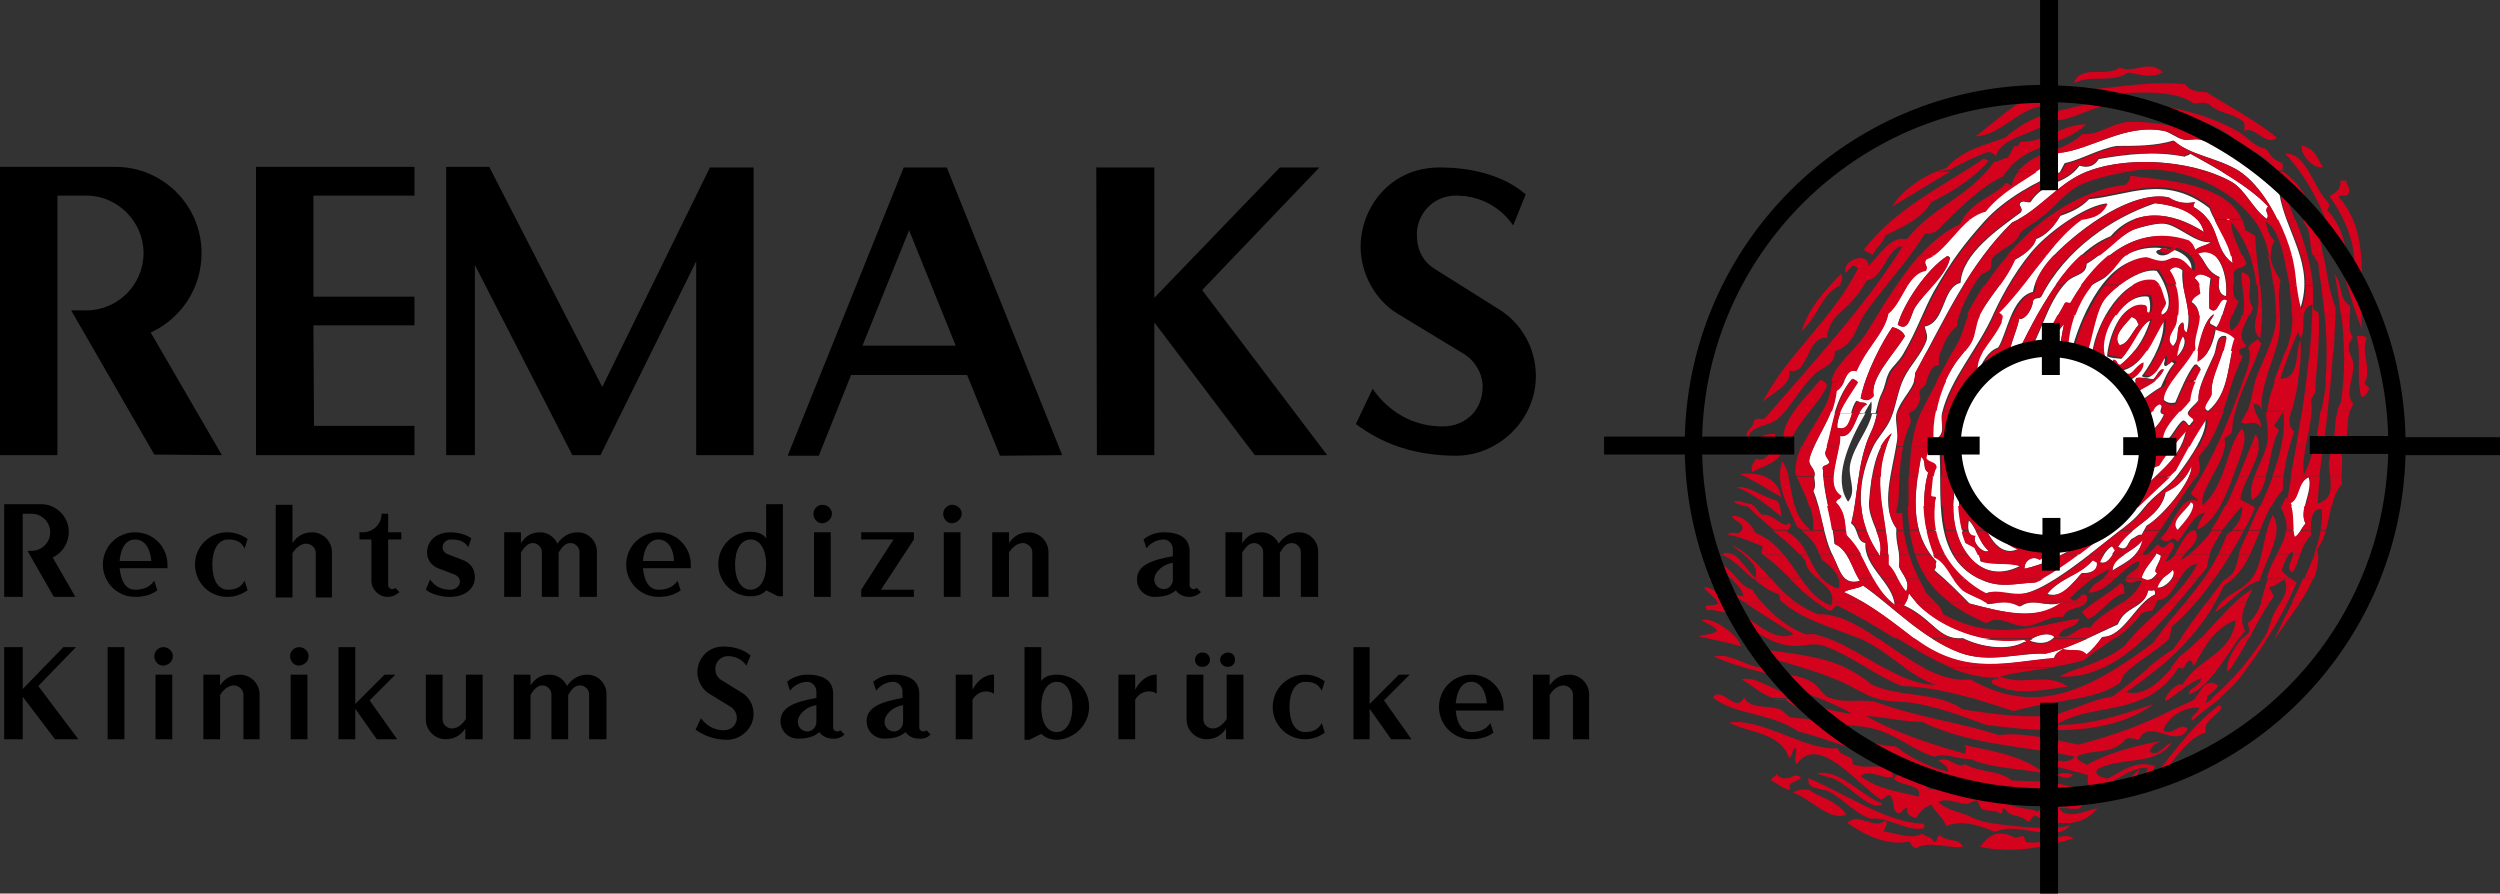 <svg id="Ebene_1" xmlns="http://www.w3.org/2000/svg" viewBox="0 0 418 149.4"><rect x="0" y="0" width="418" height="149.4" fill="#333333" stroke="none"/><style>.st0{fill-rule:evenodd;clip-rule:evenodd}.st1,.st2{fill:#d4021d}.st2,.st3{fill-rule:evenodd;clip-rule:evenodd}.st3,.st4{fill:#fff}</style><path d="M37.1 76.1L25.2 55.6c5-2.3 8.5-7.3 8.5-13.3 0-7.9-6.4-14.4-14.4-14.4H0v48.2h9.6V32.7h4.8c5.3 0 9.6 4.4 9.6 9.6 0 5.3-4.3 9.6-9.6 9.6h-2.5L25.8 76l11.3.1zm32.2 0v-4.9H52.5l-.1-16.8h16.9v-4.8H52.4V32.7h16.9v-4.8H42.8v48.2h26.5zm56.7 0V28h-7.3l-18 36.7-18.9-36.8h-7.2v48.2h4.8V44.3l16.3 31.8h4.7l16-32.4v32.4h9.6z"/><path class="st0" d="M177.6 76.1L158.3 28h-7.2l-19.4 48.2h5.2l5.4-13.5h19.4l5.5 13.5 10.4-.1zm-17.8-18.3h-15.6l7.8-19.3 7.8 19.3z"/><path d="M221.9 76.1L201 48.5 220.6 28H214l-21 21.8V28h-9.7l.1 48.1h9.6V53.9l16.8 22.2h12.1zm34.9-13.2c0-4.9-2.6-9-6.2-11.2l-10.5-6.6c-2.2-1.3-3.2-3.3-3.2-5.9 0-3.5 2.8-6.5 6.5-6.5 4.4 0 7.7 2.2 9.6 5l2.1-5.2c-3.2-2.8-8.2-4.5-14.4-4.5-8.2 0-13.2 6.6-13.2 13.3 0 4.5 2.5 8.9 6.1 11.1l11.2 6.8c1.9 1.2 3.1 3.3 3.1 5.5 0 3.7-2.7 6.6-6.7 6.6-4.9 0-9-2.4-11.7-6.3l-2.8 5.9c4.3 3.2 9.6 5.3 16.9 5.3 7.1-.1 13.2-6.1 13.2-13.3zM13.1 123.6l-6.7-8.9 6.3-6.5h-2.1l-6.8 7v-7H.7v15.4h3.1v-7.1l5.4 7.1h3.9zm7.7 0v-15.4H18v15.4h2.8z"/><path class="st0" d="M28.9 109.7c0-.8-.7-1.5-1.6-1.5-.8 0-1.5.7-1.5 1.5 0 .9.7 1.6 1.5 1.6.9-.1 1.6-.7 1.6-1.6zm-.1 13.9v-10.8H26v10.8h2.8zm14.6 0v-7.5c0-1.8-1.5-3.3-3.3-3.3-1.4 0-2.5.6-3.3 1.8v-1.8H34v10.8h2.8v-7.4c.6-1 1.5-1.6 2.3-1.6s1.6.7 1.6 1.5v7.5h2.7zm8.2-13.9c0-.8-.7-1.5-1.6-1.5-.8 0-1.5.7-1.5 1.5 0 .9.7 1.6 1.5 1.6.9-.1 1.6-.7 1.6-1.6zm-.2 13.9v-10.8h-2.8v10.8h2.8z"/><path d="M66.4 123.6l-4.6-6.5 4.3-4.3h-1.8l-4.9 4.9v-9.5h-2.8v15.4h2.8v-5.1l3.6 5.1h3.4z"/><path class="st0" d="M80.7 123.6v-10.8h-2.8v7.4c-.6 1-1.5 1.6-2.3 1.6-.9 0-1.6-.7-1.6-1.5v-7.5h-2.8v7.5c0 1.8 1.5 3.3 3.3 3.3 1.4 0 2.5-.6 3.3-1.8v1.8h2.9zm20.7 0V116c0-1.6-1.3-3.2-3.2-3.2-1.4 0-2.6.7-3.4 1.9-.5-1.1-1.6-1.9-2.9-1.9-1.4 0-2.4.6-3.2 1.8v-1.8h-2.8v10.8h2.8v-7.4c.6-1 1.2-1.6 2-1.6s1.5.7 1.5 1.5v7.5H95v-7.4c.6-1 1.1-1.6 2-1.6.8 0 1.5.7 1.5 1.5v7.5h2.9z"/><path d="M126 119.4c0-1.6-.8-2.9-2-3.6l-3.4-2.1c-.7-.4-1-1.1-1-1.9 0-1.1.9-2.1 2.1-2.1 1.4 0 2.5.7 3.1 1.6l.7-1.7c-1-.9-2.6-1.5-4.6-1.5-2.6 0-4.3 2.1-4.3 4.3 0 1.4.8 2.9 2 3.6l3.6 2.2c.6.4 1 1.1 1 1.8 0 1.2-.9 2.1-2.2 2.1-1.6 0-2.9-.8-3.8-2l-.9 1.9c1.4 1 3.1 1.7 5.4 1.7 2.3-.1 4.3-2 4.3-4.3z"/><path class="st0" d="M141.2 122.8l-.7-.7c-.1.1-.3.2-.5.2-.4 0-.7-.3-.7-.7V116c0-2.1-1.5-3.2-4.3-3.2-1.4 0-2.6.5-3.4 1.2l.5 1.5c.6-.9 1.8-1.5 2.9-1.5.8 0 1.5.8 1.5 1.6v1.1c-3.3.6-6 1.4-6 3.9 0 1.6 1.3 2.9 2.9 2.9 1.8 0 2.8-.4 3.6-1.1.4.6 1.2 1.1 2.2 1.1.9.1 1.6-.3 2-.7zm-4.7-2.1c0 .9-.7 1.6-1.5 1.6-.9 0-1.6-.7-1.6-1.6 0-1.3 1.5-2.6 3.1-2.8v2.8zm19.1 2.1l-.7-.7c-.1.1-.3.2-.5.2-.4 0-.7-.3-.7-.7V116c0-2.1-1.5-3.2-4.3-3.2-1.4 0-2.6.5-3.4 1.2l.5 1.5c.6-.9 1.8-1.5 2.9-1.5.8 0 1.5.8 1.5 1.6v1.1c-3.3.6-6 1.4-6 3.9 0 1.6 1.3 2.9 2.9 2.9 1.8 0 2.8-.4 3.6-1.1.4.6 1.2 1.1 2.2 1.1 1 .1 1.6-.3 2-.7zm-4.6-2.1c0 .9-.7 1.6-1.5 1.6-.9 0-1.6-.7-1.6-1.6 0-1.3 1.5-2.6 3.1-2.8v2.8z"/><path d="M166.2 116v-3.2c-1.7 0-2.8 1.1-3.6 2.5v-2.5h-2.8v10.8h2.8V117c.5-.9 1.4-1.4 2.3-1.4.5 0 1 .2 1.3.4z"/><path class="st0" d="M182.1 118.2c0-3-2.4-5.4-5.4-5.4-1.4 0-2.3.5-2.6 1.1v-5.7h-2.8v15.5h.8l2-1c.6.6 1.5 1 2.6 1 2.9-.1 5.4-2.5 5.4-5.5zm-2.8 0c0 2.5-1 4.2-2.6 4.2-1.7 0-2.6-1.7-2.6-4.2s1-4.2 2.6-4.2 2.6 1.7 2.6 4.2z"/><path d="M193.4 116v-3.2c-1.7 0-2.8 1.1-3.6 2.5v-2.5H187v10.8h2.8V117c.5-.9 1.4-1.4 2.3-1.4.6 0 1.1.2 1.3.4z"/><path class="st0" d="M206.5 110.3c0-.7-.5-1.2-1.2-1.2s-1.3.6-1.3 1.2c0 .7.6 1.2 1.3 1.2s1.2-.5 1.2-1.2zm-4.2 0c0-.7-.5-1.2-1.3-1.2-.7 0-1.2.6-1.2 1.2 0 .7.5 1.2 1.2 1.2.8 0 1.3-.5 1.3-1.2zm5.6 13.3v-10.8h-2.8v7.4c-.6 1-1.5 1.6-2.3 1.6-.9 0-1.6-.7-1.6-1.5v-7.5h-2.8v7.5c0 1.8 1.5 3.3 3.3 3.3 1.4 0 2.5-.6 3.3-1.8v1.8h2.9z"/><path d="M221.5 122.5l-.5-1.6c-.6 1.1-1.5 1.5-2.8 1.5-1.8 0-2.6-1.9-2.6-4.2 0-2.5 1-4.2 2.6-4.2 1.3 0 2.2.3 2.8 1.5l.5-1.6c-.9-.6-1.9-1.1-3.3-1.1-3 0-5.4 2.4-5.4 5.4 0 3 2.4 5.4 5.4 5.4 1.4 0 2.5-.5 3.3-1.1zm14.5 1.1l-4.6-6.5 4.3-4.3h-1.8l-4.9 4.9v-9.5h-2.7v15.4h2.7v-5.1l3.6 5.1h3.4z"/><path class="st0" d="M251.4 118.2c0-3-2.4-5.4-5.4-5.4s-5.4 2.4-5.4 5.4c0 3 2.4 5.4 5.4 5.4 1.5 0 2.8-.4 3.7-1.1l-.5-1.6c-.7 1-1.7 1.5-3.2 1.5-1.6 0-2.4-1.5-2.6-3.6h8v-.6zm-2.8-.6h-5.2c.2-2.4 1.2-3.6 2.6-3.6 1.4 0 2.4 1.3 2.6 3.6zm17.1 6v-7.5c0-1.8-1.5-3.3-3.3-3.3-1.4 0-2.5.6-3.3 1.8v-1.8h-2.8v10.8h2.8v-7.4c.6-1 1.5-1.6 2.3-1.6.8 0 1.6.7 1.6 1.5v7.5h2.7z"/><path d="M12.6 99.8l-3.8-6.6c1.6-.7 2.7-2.4 2.7-4.3 0-2.5-2.1-4.6-4.6-4.6H.7v15.5h3.1V85.9h1.5c1.7 0 3.1 1.4 3.1 3.1 0 1.7-1.4 3.1-3.1 3.1h-.7L9 99.8h3.6z"/><path class="st0" d="M28 94.4c0-3-2.4-5.4-5.4-5.4-3 0-5.4 2.4-5.4 5.4 0 3 2.4 5.4 5.4 5.4 1.5 0 2.8-.4 3.7-1.1l-.5-1.6c-.7 1-1.7 1.5-3.2 1.5-1.6 0-2.4-1.5-2.6-3.6h8v-.6zm-2.7-.6H20c.2-2.4 1.2-3.6 2.6-3.6 1.5 0 2.5 1.3 2.7 3.6z"/><path d="M41.4 98.7l-.5-1.6c-.6 1.1-1.5 1.5-2.8 1.5-1.8 0-2.6-1.9-2.6-4.2 0-2.5 1-4.2 2.6-4.2 1.3 0 2.2.3 2.8 1.5l.5-1.6c-.9-.6-2-1.1-3.4-1.1-3 0-5.4 2.4-5.4 5.4 0 3 2.4 5.4 5.4 5.4 1.4 0 2.5-.5 3.4-1.1zm14.1 1.1v-7.5c0-1.8-1.5-3.3-3.3-3.3-1.4 0-2.5.6-3.3 1.8v-6.4h-2.8v15.5h2.8v-7.4c.6-1 1.5-1.6 2.3-1.6.8 0 1.6.7 1.6 1.5v7.5h2.7v-.1zm11.6-9.6V89h-2.2v-3.1h-1.1c0 1.7-1.4 3.1-3.1 3.1h-.6v1.2h2v6.9c0 1.5 1.3 2.7 2.7 2.7.9 0 1.5-.4 2-.8l-.7-.7c-.1.1-.3.2-.5.2-.4 0-.7-.3-.7-.7v-7.6h2.2zm12.3 6.3c0-1.5-.9-2.5-2.1-2.9l-2.6-1c-.4-.2-.7-.6-.7-1.1 0-.7.6-1.3 1.4-1.3 1.2 0 2.2.2 2.9 1.3l.5-1.5c-.8-.6-2.2-1-3.5-1-2.3 0-3.9 1.4-3.9 3.4 0 1.2.8 2.2 1.8 2.6l2.9 1.1c.4.2.8.6.8 1.1 0 .8-.7 1.4-1.6 1.4-1.6 0-2.6-.6-3.4-1.7l-.7 1.7c1 .8 2.6 1.2 4 1.2 2.6 0 4.2-1.4 4.2-3.3z"/><path class="st0" d="M99.8 99.8v-7.6c0-1.6-1.3-3.2-3.2-3.2-1.4 0-2.6.7-3.4 1.9-.5-1.1-1.6-1.9-2.9-1.9-1.4 0-2.4.6-3.2 1.8V89h-2.8v10.8h2.8v-7.4c.6-1 1.2-1.6 2-1.6s1.5.7 1.5 1.5v7.5h2.8v-7.4c.6-1 1.1-1.6 2-1.6.8 0 1.5.7 1.5 1.5v7.5h2.9zm15.7-5.4c0-3-2.4-5.4-5.4-5.4-3 0-5.4 2.4-5.4 5.4 0 3 2.4 5.4 5.4 5.4 1.5 0 2.8-.4 3.7-1.1l-.5-1.6c-.7 1-1.7 1.5-3.2 1.5-1.6 0-2.4-1.5-2.6-3.6h8v-.6zm-2.8-.6h-5.2c.2-2.4 1.2-3.6 2.6-3.6 1.4 0 2.5 1.3 2.6 3.6zm18.2 6V84.3h-2.8V90c-.4-.6-1.3-1.1-2.6-1.1-3 0-5.4 2.4-5.4 5.4 0 3 2.4 5.4 5.4 5.4 1.2 0 2.1-.4 2.6-1l2 1h.8v.1zm-2.8-5.4c0 2.5-1 4.2-2.6 4.2s-2.6-1.7-2.6-4.2 1-4.2 2.6-4.2 2.6 1.7 2.6 4.2zm11-8.5c0-.8-.7-1.5-1.6-1.5-.8 0-1.5.7-1.5 1.5 0 .9.7 1.6 1.5 1.6.9-.1 1.6-.8 1.6-1.6zm-.2 13.9V89h-2.8v10.8h2.8z"/><path d="M152.8 99.8v-1.2h-5.5l5.5-8.4V89H144v1.2h5.4l-5.4 8.4v1.2h8.8z"/><path class="st0" d="M160.8 85.9c0-.8-.7-1.5-1.6-1.5-.8 0-1.5.7-1.5 1.5 0 .9.7 1.6 1.5 1.6.9-.1 1.6-.8 1.6-1.6zm-.2 13.9V89h-2.8v10.8h2.8zm14.7 0v-7.5c0-1.8-1.5-3.3-3.3-3.3-1.4 0-2.5.6-3.3 1.8V89h-2.8v10.8h2.8v-7.4c.6-1 1.5-1.6 2.3-1.6.8 0 1.6.7 1.6 1.5v7.5h2.7zm25.5-.8l-.7-.7c-.1.1-.3.2-.5.2-.4 0-.7-.3-.7-.7v-5.6c0-2.1-1.5-3.2-4.3-3.2-1.4 0-2.6.5-3.4 1.2l.5 1.5c.6-.9 1.8-1.5 2.9-1.5.8 0 1.5.8 1.5 1.6V93c-3.3.6-6 1.4-6 3.9 0 1.6 1.3 2.9 2.9 2.9 1.8 0 2.8-.4 3.6-1.1.4.6 1.2 1.1 2.2 1.1.9 0 1.6-.4 2-.8zm-4.7-2.1c0 .9-.7 1.6-1.5 1.6-.9 0-1.6-.7-1.6-1.6 0-1.3 1.5-2.6 3.1-2.8v2.8zm24.3 2.9v-7.6c0-1.6-1.3-3.2-3.2-3.2-1.4 0-2.6.7-3.4 1.9-.5-1.1-1.6-1.9-2.9-1.9-1.4 0-2.4.6-3.2 1.8V89h-2.8v10.8h2.8v-7.4c.6-1 1.2-1.6 2-1.6s1.5.7 1.5 1.5v7.5h2.8v-7.4c.6-1 1.1-1.6 2-1.6.8 0 1.5.7 1.5 1.5v7.5h2.9z"/><path class="st1" d="M380.7 23c-1.7 1.7-3.7-2.1-5.5-1.1.1-.6.2-1.2-.1-1.6-2.5-1.7-3.7-1.1-5.8-2.9-.9-.4-1.7-.1-2.5-.1-3.9-2.8-10.9-1.5-16.8-1.6-3-.1-5.5.2-8.2.9-.6.7-.4.4-.7 1.2-3.9.7-6.8 4.9-10.8 5 3.2-2.4 5.9-5 9.1-6.6 1.6-.7 4.8-.9 7-1 6.2-.3 13.1-1.8 19-1.1.7 1.2 2.5 1.3 3.5 1.3 3.3 2.1 8.2 4.7 11.8 7.6z"/><path class="st2" d="M384.9 24.3c2.5.8 2.5 2.3 3.5 3.6-1.5.5-4-2.2-3.5-3.6z"/><path class="st3" d="M306.9 69.1c-.7 2.3-1 4.6-1.7 6.5-.1.7.5 1.1.7 1.7-.4.8-1.4.3-1.1 1.3.1 4.3 1.6 8.1 1.9 12.3 2.4 1 2.9 4.2 4.3 6.2-3 .8-3.3-1.7-4.5-4.1-1.7-3.3-1.9-7.7-3.3-10.9.6-1.1 0-1.8.2-2.8.1-.9-1-1.5-.9-2.4.5-2.3 2.4-5 3.6-7.9l.8.1zm2.8 0c-.5 1.5-.7 3-2.5 2.4 0-.8.2-1.6.5-2.4h2zm2.2 0c-2.9 5-5.5 11-2.9 14.8 1.6-2-.2-4.1.4-6.5.7-3 3-5.5 3.6-8.2h.8c-.2 1-.5 2.1-1.1 3.3-2.2 4.8-2 10.4-3.2 15 1.3.9.8 3 2.4 3.3-.3 4 4.6 6.6 4.9 10.4-4.4-3.3-4.6-8.2-8.1-11.6-.2-2-.2-4-1.8-5.5.2-.8.7-.4.9-1.1-2.9-1.8-.1-6.8-.2-10.1 1.8.4 2.4-2 3.2-3.7l1.1-.1z"/><path class="st3" d="M306 69.1c.5-1.2.9-2.5 1-3.8 1.7-.8 1.4-3.8 3.4-3.3 2-4.3 4.7-6.4 5.3-9.6 2.4-1.9 3.2-6.7 6.2-7.2.6-.8-.5-1.1.1-1.9 3.7-1.5 6.1-7.3 9.9-8 3.7-4.5 8.4-5.6 12.1-9.7 5.7-.5 11.2-5 17.8-3.7 1 .2 2 1.1 3.1 1.4 1 .3 2-.2 3.1.1 5 1.3 9.4 5.9 13.1 8.9 1 6.5 6 11.8 3.5 19.3-.6-1.8-.8-3.5-1-5.7-.5-5-4.2-14.2-9.4-17.4-3.3-2.1-8.2-2.6-10.8-5-3 .9-6.2.9-9.5.9-3 .5-5.7 2.2-8.7 2.9-.3.5-.5 1-.8 1.5-3.8 1.5-9.2 4.4-12.6 8.2-3.5 3.9-5.5 6.6-8.5 11.8-1.7 3.1-2.8 6.5-5.1 10.4-.8 1.4-2.1 2.3-2.5 3.4-.5 1.1-.4 1.7-1.1 3.2-.5 1-.7 2.1-1 3.3h-.8c.1-.6.2-1.3.1-2-.4.6-.8 1.3-1.2 2h-1c.4-.7.7-1.3 1.3-1.5-.7-.6-1 0-1.6-.6-.5.6-.7 1.4-.9 2.1h-2c.7-1.7 2.1-3.5 3.1-5.2-.3-.2-.7-.4-1-.5-1.5 1.8-2.3 3.8-2.9 5.8l-.7-.1zm11.3-14.8c1.9 1.3 2.1-1.6 2.9-2.9 1.6-2.6 5.1-5.3 5.8-8.1.1-.2 0-.4-.4-.5-3.5 2.2-7.4 8.1-8.3 11.5zm-.9.4c-1.6 2.3-4.5 7.7-5.3 11.9.9.5 1.6.3 2.2-.4-.7-2.9 3.4-7 5.2-10-.3-.8-1.2-1.3-2.1-1.5z"/><path class="st4" d="M379 36.6c-2.3-1.6-3.6-4.9-5.9-6.2-6.9-3.9-18.6-4.4-25.1-1.3-4.3 2.1-7.3 6.2-11.6 8.1-7.2 7-11.2 16.1-16.2 25.2.2 2.4-2.2 3.9-3.1 6.7-.3 1.1.3 3 .1 4.5-.8 5.3-2.9 11-.1 14.8-.3 2.2.8 4.1.4 6.3.5 1.4 2 2.5 1.2 4.2-1.4-1.4-1.6-3.1-3-4.5.3-7.4-3.6-13.5.6-21.9-2.7 1.9-3.5 7.3-3.8 11.5-.2 3.1 2.7 6 1.8 9-3.5-5.1-4.4-11.2-1.2-18.1.7-1.6 2.2-3 3-4.8.9-2 1.2-4.8 2.2-6.8 1.1-2.3 2.9-3.9 3.8-6.3.3-.9-.1-1.6-.3-2.4 3.5-.6 2.9-6.6 6-7.3.3-5 6.5-9.1 10.1-11.8.4-.6-.2-.9-.2-1.4.4-.8 1.2-.1 1.8-.3 2.3-3.6 5.8-2.8 8.2-6.1 1.3.4 2.4.2 3.2-1.1 4.6-.8 9.3-1.4 14.4-.4.3-.3.6-.1.9-.5 4.5 2.5 9.9 5.4 13.1 8.9-.9.8.3 1.1-.3 2z"/><path class="st4" d="M372.7 36.9c-.9-.5-1.2-1.2-1.9-1.7.2-.3.4-.7.2-.9 1-.7 2.1 1.3 1.7 2.6zm.6 7.1c-3.5-2.7-1.8-6.4-6.2-9.2-.6-.2-.3-.6-.1-1-1.3.2-2.7.3-4.4-.8-5.9-1.2-14.3 4.7-19.4 9.9-1.6 1.7-2.9 3.7-3.3 5.9-3.6.9-4.3 6.9-5.8 9.3-1.7.6-2.7 2.4-3.5 4.5-.8-3.2 2.1-5.3 3.9-8.8-.2-.5.7-1.3-.4-1.5 5.1-4.9 8.6-11.8 13.8-15.6 1.6-.4 3.3-.4 4.4-2.7-3.2.3-8.6 3.9-11.7 7.1-2.9 3-5.7 7.9-7.2 11.2-2.6 6-7.3 10.9-8.7 16.8-.3 1.5.6 3.1-.7 4.1 1.4 7.1-2.2 19.7 7.4 23.8 3.2 1.4 5.6.5 8.8.4 8.2-4.8 15.5-11.2 23.3-18.7 1.8-3.3 3.6-6.5 5.2-8.7.5 2.2-2.4 6.5-4.6 9.4-1.5 2-4 3.4-5.7 5.6-1.5 1.9-2.6 2.7-4.6 4.2-3.8 3-11.4 9.4-15.6 10.1-2.4.4-4.5-.8-6.4 0-6.2-3.5-9.5-9.4-8.4-15.6.5-1-.9-.2-.7-1 .2-1.6.1-3.2.8-4.4 0-1.1-1.3-.8-1.7-1.6.1-.9.7-1.9 1.3-2.8-.1-3.9.7-8.2 3.6-12.8 1-1.6 2.2-2.6 3-4.2.5-1 .5-2.4 1-3.6 1.6-3.5 4.6-6.1 6.1-9.8 1.3-.7 3.2-1.9 3.6-3.5 1.6-.6 2.9-1.9 4.1-3.9 1.7-.6 3.4-1.3 4.8-2.8 6.3-.5 12.7-4.3 20.1 1.5 1.1 3 3.7 5.8 3.9 9.2z"/><path class="st4" d="M368.5 38.8c-5.6-3.7-11.7-3.9-15.6.7-7.8 3-13.5 15-16.8 22.3-.9-3 1.1-6 1.5-8.5 1.1.3 2.3-1.9 2.3-2.9.3-.8 1-.3 1.4-.8 4.1-8 11.9-13.2 19-15.6 3.2.3 7.4 1.4 8.2 4.8z"/><path class="st4" d="M345.9 80.7c1.2 1.4 2.6-.4 3 .4-1.3 2.8-4 .3-5.4 2.8-1.6-1.1-2.7-.6-4-.9-4.1-5.1-3.4-11.6-1.4-18.5-.5.2-1.2-.5-1.8-.3-2.1 6-2.3 11.5-.7 16.4-.8-.3-.9-1.2-1.7-1-1.1 3.8 2.2 6.4 4.1 9.4 5.3 1.4 9.1-2 13.2-4.6-3.2 4-7 5.9-11.1 6.7-.6-1.4-1.6-1.2-2.8-1.3-3.4-3.7-5.6-7.8-3.7-13-.9-1.6.2-3.8-.5-5.4 1-1.3.8-2.2.4-3 2.3-1.6.9-3.6 2.1-5.6.7-1.1.6.9 1.7 1 1.3-.8 1.1-2.7 1.2-3.9 2.6-3 3.6-9.3 7.1-12.8 1.3-1.3 3.2-1 3.3-3 3.4-2 5.3-4.8 8.1-5.8 1.2-.4 3.6-1 4.7-.9 2.4.1 5.2 3.3 7.9 3.1-.8.7-1.9.6-2.7 1.4-.3-.9-.5-1.1-1.1-1.6-8.2-2.9-15.1 2.4-19.5 10.2-.2.6-.9-.1-1.1.3-3 5.2-5.6 9.9-5.4 15-2.8 4.2-3.8 12.9.5 15.4 1.2.7 5.2 1.3 5.6-.5z"/><path class="st4" d="M372.2 49.5c-1.3-.2-1.4-1.9-1.1-3.2-2.3-1-2.3-2.7-3.6-3.9 3.8-1.6 5 4.3 4.7 7.1z"/><path class="st1" d="M395.7 56.5c-1 2.7.8 4.6-.2 7.3-.5.6.8.7.6 1.3-.4.7-.7 1.5-1.3 1.2-.9-3.2.1-7-.8-10.1.6.1 1-.3 1.7.3z"/><path class="st4" d="M361.8 61.8c-.8-.3-1.2 1.2-1.8 1.6-.9-.1-1.9-.4-2.8-.2-.3.6 0 1-.6 1.6-.3-.2-.7-.4-1-.5-.9 2.4-4.1 1.5-6 .9.7-1.1 2.2.4 2.7-1.4-1.2-.8-1.8.4-2.9 0-2.4-1.2-.9-3.1-.3-5.3.7-2.6 1.2-6 2.6-8.2 1.2-1.9 6.1-5.6 8.9-5 1.5 1.9 3.3 6.5.7 7.5-.5-.6 1-1.7.6-2.2-.4-1-.6-2.9-1.9-3.6-4.9-.8-9.5 6.8-10.2 12.1.3.9 1 1.7.4 2.8 1.5 0 2.4 1.3 2.5 2.4 2 .2 5.5-1.1 5.4-3.4-.9.2-1.5 1.6-2.4 1.9-8.7-.7-2.2-14.1 3.5-13.2.4.7.4 2.6 0 2.9-1.1.3-.1-.9-1-1.2-3.7-.8-5.7 5.4-5.9 8.3.8.3 1.6.3 2.4.4 1.9-2.2 2.9-5.5 4.8-6.4-1.1 3.5-2.8 5.7-5.3 7.7-.6-.2-.3-.7-1.1-.9-.7.8.8 1 .7 1.7 4.4-.2 5.6-4.9 7.9-8.5.3 2.7-1.5 6.5-3.6 9.3 1.8 1 2.6-1.5 3.7-3.1.5.3-.3 1 .2 1.4.6.1.8-1.2 1.5-.4-1 1.1-1.6 2.6-2.2 3.9-4.4 2.6-8.2 7.6-14.1 5.1-.6-1.7-1-3.4-3.6-4.6.2-.9.8-.5 1.1-1.3-.5-1.4-.3-3 .7-4.8.1-3.4 1.1-7.5 3.7-10.8.8-1 2.2-1.3 3.1-2.1 1.3-1.2 2-2.9 3.7-3.8 2.4-1.1 4.7-1.2 6.8-.7-.5.8-1.7-.5-2.2.4.4 1 2.3.7 2.8-.4 1.9.6 3.6 2 3 3.9-1.2-.7-1.5-2-3.3-2.2-.6 0-1.2.5-1.9.5-1.2 0-2.3-.7-2.9-.6-5.9.4-9.9 8.7-11.6 14.5.3 1.7-.1 4-1.1 5.5 1.2 1.2.7 2.8 2.7 3.8-.2.6-.3 1.2-.3 1.8 2.3.1 4.4-.5 6.7-.5 2.2-4.1 5.4-3.1 7.2-6.6z"/><path class="st4" d="M369.6 46.5c-.3 1.8-.2 3.4-.2 5 1.6 1.6 1.5-2.4 3-1.3-.6 1.4-1 3.7-1.8 4.5-.2-.1-.5-.3-.7-.4-1-.3.2-1.2.3-1.8-1.8.9-2.7 5.5-2.7 7.8 2-.9 2.7-3.6 3-5.4 1.4.5 2.1.4 3.3 1.5-1.4 4.2-.9 9.2-4.6 12.3-1.3-.5.3-1.9.6-2.9-.3-2.9 2.2-6.6 2.4-9.6-1.7-.4-1.5 1.9-2 3.1-1.1 2.5-2.8 5.5-2.6 7.6-.5.7-1.2 1.1-1.7 1.9-.6.9 1.7.9.5 1.9-.6 1.1-.6-.4-1.4-.4-1.2.8-2 3.3-3.3 3.6-.8-2.2 2.8-5.3 4.3-7.3.2-1.6.9-3.3 1.9-5.1-.7-.4-.3-.7-1-.5-1.1 1.3-2.4 4.4-3.2 6.3-.6.1-1.2.2-2-.5-.2-2.5 3.6-5.6 5.2-8.7-.5-2.5 2.3-5.9-.6-7.7.3-1 .9-1 1.5-1.5-.3-1.2 0-2-1.2-2.6.8-.9 1.9-.4 3 .2z"/><path class="st1" d="M332.5 26.9c-3 3.4-6.6 5.4-9.6 6.9-1.5 2.7-5 4.3-7.6 5.5-.6 1.5-1.5 1.9-2.2 3.3-.5-.3-1-.5-1.5-.8 5.5-7.2 13.6-10.8 20.1-15.3.3.1.5.3.8.4z"/><path class="st4" d="M364.9 45.2c-.3 3.6 1.8 6.5.7 10.4-.9-.4-.3-1.1-.7-1.7-1.4.8-.2 2.5-1.6 4-1.5-1.2.3-2.8.5-3.9.7-3.1.3-6.5-1.3-8.8.7-.6 1.4-.8 2.4 0z"/><path class="st2" d="M377.5 56.7c.1.2.3.5.6.7-1.6 4.9-4.8 10.2-4.9 14.7-.3.8-.9.8-1.3 1.2 1 3.2-4.4 8.5-3.6 11.2 4-3.6 3.9-9.7 6.5-12.8 1.3 1.2-.3 4.8-1.3 7.6-1.3 3.6-3.1 8.1-6.1 9.2.1-.9.7-1.9 1.3-2.8-1.9.3-3.1 3.1-4.6 4.9-1.1-1.5-1.3.9-2.9-.6 2.2-1.8 3.2-7.5 6.3-6.2 0-.5-.9-.8-1.2-1.3 3.7-5.7 6.5-12.5 8.7-18.7.6-1.5 1.7-4.4.9-5.6.4-.9 1.1-1 1.6-1.5zm-13.4 31.9c.9-1.1 2.5-2.7 2.6-4.1.1-.2 0-.4-.4-.5-.6 1.3-3.6 3.1-2.2 4.6z"/><path class="st4" d="M382.8 64.1c.4 1 .3 4.6-1.4 3.7.4-1 1.3-2 .1-2.5.3-.8.9-.7 1.3-1.2z"/><path class="st3" d="M364.9 56.2c.9.8 0 2.6-.9 3.4.1-1.1.2-2.2.9-3.4z"/><path class="st4" d="M356.4 53c1 .3.9.9 1.2 1.3-1.1 1.1-1.8 3.3-3.2 3.4-1.3-1.5.9-3.4 2-4.7z"/><path class="st1" d="M325.6 42.8c.3.1.4.3.4.5-.6 2.8-4.1 5.5-5.8 8.1-.8 1.3-1 4.2-2.9 2.9.9-3.4 4.8-9.3 8.3-11.5z"/><path class="st3" d="M345.1 54.2c-.9 4.3-1.4 10.4-3.7 13.7-.6-4 .1-9.8 3.7-13.7z"/><path class="st4" d="M386 79.8c.8 2.3-1.7 5.6-.5 7.8-.7.6-1.1 1.9-1.9 2.2-.5-1.8 0-3.9-.8-5.6 1.7-.7 1.2-3.5 3.2-4.4zm-25.1-12.3c1.3.3-.5 1.5.9 1.8-.5 1.2-1.1 1.8-1.8 2.6-1.1-1.1-.5-3.8.9-4.4zm4.6 4.5c-1.1 5.4-5.6 7.3-8.6 11.4-.3-2.1 2.4-5.3 4-5.5 1.8-2.7 3.1-4.1 4.6-5.9zm-26.6-1.9c.6-1.6 2.2.3 2.6-1.8 1 2.3 1.8 4.7 3.2 7 2.1.8 3.6-.4 5.7.2 1.5-1.1 3.4-.6 4.5-3 .6-.8 1.5-.6 2.2-1-1.3-2.3-4.7 2.2-6.5 2.5-3.6 0-6.7-.6-6.1-4.7-.4 0-.8 0-1.4-.4.7-.8.2-1.9 1.2-2.2 1 1.2.8 2.8 1.2 4.2 3.9 2.6 8.1.5 11.3-1.8 1 .4 1.1.7 2.1 1.5-4.2 5.6-9.6 7-15.5 6.5-.8-2.5-.6-5.4-3.3-6.3-.2 2.6.7 4.9 1.5 7.3.9.7 1.4-.1 2.1.2 4.8 2.5 9.5-1.7 13.8-3.3-3 2.6-5.9 5.3-9.8 4.9-2.2 1.2-5.3.9-6.8-.5-2.4-2.3-1.1-6.8-2-9.3z"/><path class="st3" d="M359.6 72.2c.4.8-.9 1.6-1.3 1.8-.5-.8.9-1.5 1.3-1.8z"/><path class="st4" d="M360.9 73.9c.7 3.4-3.6 3-4.8 6.4-2.2-.4-3.8 1.4-5.7 1.6 3.5-2.5 7.2-4.7 10.5-8zm5.5 4c.3 2.4-5.1 8.7-7.5 10-.3.5-.5 1-.8 1.5-.7-.1-1.1.5-1.7.7-.8.8-.7 2.2-2.3 1.3 2.3-3.7 7.2-4.8 8-9.1 1.6-.8 3.2-1.9 4.3-4.4z"/><path class="st1" d="M307.8 45.8c.5.5 0 1.2-.1 1.9-3.2 1.5-3.5 4.9-6.5 7.7 1.3-4.3 4.7-7.6 6.6-9.6zM380 86.1c2 2.9-1.1 7.2-2.2 11-2.8.7-4.9 3.8-7.4 5.2 1.1-2.8 4.1-3.3 5.8-5.2 2.4-2.9 1.9-7.1 3.8-11z"/><path class="st4" d="M333.3 62.1c1.3 2.8-2.8 6-.6 8.7-2.2 3-1 6.7-1.3 9.9-.9-.4-1.3-.9-1.8-1.3 1-2.3-.1-4 .9-6.3.2-.5-.8-.6-.7-1 .5-1.1.6-2.3 1.6-3-.2-2 .4-5.2 1.9-7z"/><path class="st3" d="M383.4 90.3c.7.3.6.8.2 1.4-.9-.3-.7-1.3-.2-1.4z"/><path class="st1" d="M318.5 56.2c-1.8 3-6 7.1-5.2 10-.6.7-1.2 1-2.2.4.8-4.2 3.7-9.6 5.3-11.9.9.2 1.8.7 2.1 1.5z"/><path class="st4" d="M330.3 62.8c-.5 2.9-.9 5.8-2.4 9 .2 6.3-1.4 13.1.8 18.8.5.3 1 .5 1.5.8.2.8.9 1.5.9 2.4 2.4.7 4.3.1 6.7.8-7.6 3.9-12-4.9-11.1-11.3.2-1.5-.7-2.5-.7-3.3 0-.3 1.2-3.1.8-3.8-.1-.8-1.3-1.2-1.5-1.4 2.6-3.4 1.3-9.6 5-12zm36 21.2c.3.1.4.3.4.5-.1 1.4-1.7 3-2.6 4.1-1.4-1.5 1.6-3.3 2.2-4.6z"/><path class="st3" d="M353.9 81.9c.6 1.2-1.2 2.4-2.2 2.3-.8-.9 1.5-1.6 2.2-2.3z"/><path class="st4" d="M355.7 83.3c.2.1.5.3.7.4-5.5 5.4-11.3 9.9-17.9 11.4-.1-1.4 1.3-2.3 2.5-1.5 5.2-2.5 10.1-5.8 14.7-10.3zm-7.7.5c-.9 3.2-5 2-7.1 3.5-1.9-1.1-6.2-3.3-4.7-6.1 1.9 4.5 7.9 5.7 11.8 2.6z"/><path class="st3" d="M358.3 90.2c-.7 3.2-3.6 4.1-5.1 5.2 0-2.4 3.7-3.1 5.1-5.2z"/><path class="st4" d="M360.6 92.5c.2.1.5.3.7.4 0 1-1.6 2.7-.6 2.9-.7 1-1.5 1.6-2.7.8.6-1.6 1.7-2.6 2.6-4.1z"/><path class="st3" d="M363.3 95.2c.8 1.2-1.6 3.4-2.7 3 .7-1.8 1.8-1.9 2.7-3z"/><path class="st1" d="M299.3 73.9c-.4-.2-.9-.6-1.1-.3-.4-3.3 3.8-7.3 6.2-10.1.6.2.9.6 1.1.9-1 2.8-4.9 6-6.2 9.5z"/><path class="st4" d="M353.2 91.3c.4.2.3.5.6.7-.8 1-1.5 2.5-2.7 2 .6-1.3 1.3-2.3 2.1-2.7zm-32-14.9c1 .7.1 1.9 1.2 2.6-1.4 5.2-.5 9.8 1.2 14.2 2.1.9 2.8 3.9 4.7 5.5 1.5 1.1 3.4 1.5 4.2 2.3 1.7-.2 3.2-.8 5.3.4 2.4-1.7 4.7.5 7.2-.8-4.3 3.4-10 1.8-15.7.3-1.9-1.9-3.4-3.5-5.9-5.6.6-.6 0-.8.4-1.4-4.5-4.8-3.8-11.1-2.6-17.5z"/><path class="st4" d="M337.4 91.8c-3.8 1.8-6.2-4.5-6.4-7.1-1-.7-1.4 1-2.5-.1.4-.7.7-1.3 1.1-2 .5-.1 1 0 1.4-.2 1.4 3.3 2.1 7.7 6.4 9.4zm22.7 6.8c.2.2.3.5.2.8-3.2 1.4-5.2 7.1-8.8 7.1-.8 1.3-1.7 2.2-2.7 3-1.2-1.2-2.1-.4-4-.9-.5.4-1.1.5-1.4 1.5-7.5.5-14.7 3.1-23.1-3.1-3.1-2.3-7.5-6-12-8 1-.6 2.2-.5 3.2-1.1 5.3 3.8 9.9 8.8 16.1 11.2 5 1.9 10 0 14.4.2 4.2-1 8.1-3.1 12.1-4.9 1.3-3.2 4.3-2.5 5-5.6.3-.2.8.1 1-.2z"/><path class="st4" d="M350 93.6c.2.1.5.3.7.4.1 1.6-1.6 1.9-2.6 1.8-1.7 1.9-3.3 4.3-5.8 3.5 2.3-2.8 5.3-3 7.7-5.7z"/><path class="st1" d="M354.6 97.5c.9.4.3 1.1.7 1.7-2.4.4-4 3.5-6.2 4.3-.2-.4-.8-.7-1-1.2 2.1-1.8 4.4-3 6.5-4.8z"/><path class="st4" d="M329.2 87c1.5 1.6 1.6 3.6 3.3 5.1-.8.6-2.9-1.4-2.2-2.5-1.4.1-1.3-1.7-1.1-2.6z"/><path class="st1" d="M296.9 72.6c-.2.3-.2.5 0 .6-1 .9-1.8.7-2.4 1.9-.9-.4-1.6.1-2.4.3.9-1.8 2.8-3.1 4.8-2.8zm1.6 2.2c-1.4 2.9-3.6 3-5.5 4.1-.4-.6.1-1.4.6-2.2 2.2 1 2.8-3.2 4.9-1.9zm72.5 43.1c.3.1.4.3.4.5-.9 1.5-3.1 2.1-2.6 4.1-4.2 1.1-6.8 8-10.8 10.1 5.2-6.4 7.6-10.4 13-14.7z"/><path class="st2" d="M297.8 83.1c-1.8-1-5-3.1-6.9-3.8 2.9-.5 6.5.5 6.9 3.8z"/><path class="st3" d="M343.5 106.5c-1.1 1.2-2.6 1.2-4.2.6 1.1-.9 3.3-1.5 4.2-.6z"/><path class="st1" d="M297.1 83.7c.7.8.6 1.8.8 2.7-2.1-1.7-5.5-4.4-7.6-4.9 1.8-.5 4.3 1.6 6.8 2.2z"/><path class="st4" d="M338.4 106.9c.5.2.4.5.1.4-2.8 1.6-7.3.9-10.3-.6-4.1.4-5-3.3-9.9-5.5.6-.8.7-1.4.8-2.1 3.8 5.5 12.4 8.8 19.3 7.8z"/><path class="st1" d="M357.7 128.6c-.2 1.7-3.8 4.2-5.5 5.3-.6-.3-.7-.6-.3-1.1-1.2.2-2.4.4-3.3 1.4-4.9-3.1-9.9-.8-14.9-2.1-.5 2.9 5 2.8 7 3.6 2.1-2 4.9-1.1 7.5-1.3-.1 1.5-2.7.5-3.9.7 1.1 2.1 4.6.4 6.4 0-2.6 3.4-7.1 2.9-10.4 1.3-.5-.2-.7 1-1.2 1-1.6-1.5-2.8-.5-3.9-2.2-.8-.1 0 .9-.8.8-.8-.7-2.3-.2-3.1-.8-.2-.1-.7-1.3-.6-1.3-.7-.2-1.4.5-1.9.5-1.6 0-3-1.1-4.7-.3 1.5 1.5 3.6 1.5 5.9 2.7.5.3 2.4.8 3.4.9 4 .6 10.3 1.1 12.7.3-2.5 3.2-8.9-.8-12.5 1.1-3-1.3-5.8-2-8.2-1-.4-1.3-1.9-2.4-2.5-3.6-.9.4-1.8 1-2.5 2.2-.9-.1-1.7-.5-1.5-1.5-.7-.4-.9 1.1-1.7.7-1-.8-.3-2.1-1.3-3-.5.1-.9.7-1.4.8-4-2.6-10.5-11.2-14.1-5.9-.6-.7.1-1.8-.1-2.7-.9.1-.3 1.2-1.2 1.6-1.4-4.3-6.7-4.1-10-5.9 5.7-.8 12.8 4.8 18.2 4.3.2 1.5 2.9 1.1 2.4 2.6 2.2 1.3 6.8-.8 6.8 2.2-1.7.5-4-1.5-5.4-.1 3.1 2.2 5.8 2.4 9.7 3.4.7-2.1-2.6-1.6-4.2-3 1.9-2.3 5.2 1.2 6.1 1.8 2.6-.3 4.6.4 7.7.7.3-1 .9-.7 1.2-1.6-10.4-.8-20.8-6.1-30.9-8.8-4.5-3.1-10.9-2.8-14.3-5.7 1.6-2 3.9 2.9 5.2 0 1.1 2.1 3.9 1.2 6 2 .6.2 1.1 1.1 1.8 1.3 1 .3 2 .1 3 .4 4.9 1.5 9.9 4.4 14.6 4.5 2.3 1.9 6.1 3.7 8.7 4.2.1-.8-.7-1.3-1.6-1.8 1.6-1 3 1.4 4.5.6 3.1 1.6 5.3.8 7.8 2.7 4 .2 7.9-.1 12.4 2 3.6.6 6.3-1.3 8.9-3.9z"/><path class="st2" d="M346.6 129.5c-.7.9-1.7.5-2.7.1.8-.5 1.7-.4 2.7-.1z"/><path class="st1" d="M291.1 108.1c-2.4-.8-4.7-1.1-7.1-1.7 1-.4 2.1-.2 3.1-.9-.3-.8-1.7-1.2-2.6-1.8 1.8-.7 6.3 2.6 6.6 4.4zm55.6 32.1c-4.9 1.4-9.9 2.6-15.6 1.4 1.7-2.5 3.5-2.7 5.7-1.6.5.2 1.2-.3 1.4-.2.5.2.2.9.7 1 3.1.6 6.1-2 7.8-.6zm-31.9-5.8c-1.9 1.4-5-2.6-7.8-4-1.2-.6-2.3-.6-3.2-1.1 3.8-.8 7.4 3.8 11 5.1zm13.4 7.2c-2.5.3-5.6-1.1-7.8.2-.9-.2-.8-.8-1.3-1.1-3.2.8-7.3-1-10.2-3.1 1.6-1.9 4.6 1.2 6.3-.4.6.4 0 1.1-.3 1.8 2.7.4 4.6 1.4 6.5.4.5.5 2 .7 1.8 1.3 1 .3.3-.8 1.2-1 1.4 1.2 3 .3 3.8 1.9z"/><path class="st1" d="M302.4 130.1c5.9 2.5 13.2 7.5 19 7.6.5.1.4.5.2.8-2.6.6-6.1-2-8.8-1.6-2.7-.9-4.6-3.3-6.9-4.5-1.3-.7-3.9-.3-3.5-2.3zm-1.3 0c-.7.7-2.4.6-1.7 1.9-.9.2-2.3-1.1-3.3-1.5.2-.8.7-.4.9-1.1 1.7 2 3.2-.7 4.1.7zm7.6 6.1c-2.7 1.2-5.9-2.6-8.9-3.7.8-.5 1.8-.6 2.8-.4 1.3 1.2 4.3 1.5 6.1 4.1zm52.9-124.1c-1.7 1-3.8.4-5.8 0-2.6 1.9-6.3.3-9 1.8 1-3.2 5.4-.9 7.6-2.6 2.5 1.1 5-1.5 7.2.8z"/><path class="st2" d="M302.2 116.7c2 1.9 4.6 2.2 7.5 2.7-1.5-1-3.5-1.8-5.6-2.7h2c2.4 1 5.5 0 7.9.8 6.9 2.5 13.4 3.2 20.2 5.4 4.1-.5 8.8.7 13.3 1.6 5.5-1.4 10.8-3.3 16.3-6.1 1-.5 2.3-.9 3.1-1.5l.2-.2h2c-.1.2-.2.5-.3.9.4-.3.8-.5 1.2-.9h1.3c-1.6 1.3-3.1 2.3-4.8 3.8-.4-.9 1-1.1 1.2-2.2-2.3-.1-5.1 1.3-6 3.8 1.7 1.1 2.4-1.4 4.1-.3-1.8 3.7-6.4-2-8.2 1.9-.8-.3-1.5-.3-2.1-.2-2.2 2.8-5.5 1.7-8.1 2.9-.4.7.8 1 1.5 1.5 3.3-1.9 8.2-3.3 12.5-4-.7.3-1.5.5-2 1.8 1.6.9 2.4-1.2 3.7-1.5-2.6 3.9-8.6 2.3-12.4 4.4-.8 1.1 1 1.4 1.7 1.6 2.5-1.3 4.7-3.2 7.9-2.1-1 2.5-2.5 3.3-3.9 4.6 0-1.5 2.1-2.1 2.7-4.3-3.5-.3-5.9 3.4-9.5 3.1-.8-.4-.5-1.2-.5-1.9-2.5-.8-6-1.4-8-2.5 1.8-.8 4.4 1.2 5.8-.6-8.3-1.8-17.2-1.8-25.5-5.8-3 0-6.3-.8-9.4-1 4.8 2.8 11.7 5 16.5 6.3.2-.6.5-1.2-.4-1.5 4.3 1 9.5 1.5 13.8 4.8-4-.8-8.9-.8-12.5-2.4-1.9.1-4.2-1.1-5.9-.4-2.9-.6-6-3.5-10-4.6-3.3-.9-6.1-.3-9.3-1.9-1.5-.8-4.1-1.5-5.7-3.1-.7.1-1.4.1-1.9 0l5.6-.2zm21.3 0c1.7.4 3.3.9 4.6 1.9 5.2.8 10.4 1.5 15.2 1 2.9-.8 5.7-2.2 8.6-2.9h6.7c-4.7 2.3-10.3 1.7-14.9 4.5 5.8.1 11.1-1.7 16.4-3.5-7.3 5.4-18.1 4.8-28 3.5-4.2-1.5-7.9-3-12.5-3.7-2.2-.3-4.3-.1-6-.8h-.1 10zm24.2 0c-3.9.8-8.2 1.3-11 2.2-2.4-.8-4.7-1.5-7-2.2h18zm15.2 0c-.3.2-.5.3-.8.5-.1-.1-.1-.3-.1-.5h.9z"/><path class="st2" d="M296.3 111.7c1.9 1.3 4.4 1 6.6 2.3 1.2.7 1.7 2.1 3 2.7h.1-2c-2.5-1-5.2-2.1-7.3-3.8-1.8-.4-3.3-.8-4.8-1.2h4.4zm12.4 0c1.4.7 2.8 1.5 4 2.6 3.2 1.7 7.2 1.6 10.7 2.4h-10c-1.9-.7-3.8-2-5.7-2.8-2.1-.9-4.1-1.6-6.2-2.2h7.2zm6.4 0c2.8 1.5 5.6 2.8 8.5 2.8-1.9-.7-3.5-1.7-5.1-2.8h3.2c2.5 1.3 5.1 2.2 7.8 1.9 9.3 5.4 17.2 2.6 24.4-1.9h2.4c-.4.3-.7.7-1.1 1-.3.3-.4 1.2-.8 1.5-1.6 1.2-4 2-6.7 2.5h-18.1c-4-1.1-7.9-1.9-11.6-2-2.2-.9-4.1-2-5.8-3h2.9zm27.6 0c-2.8.4-5.6.7-8.3 1.4 3.9 1.7 7.8-.8 11.3 1.7-3.9.5-8.6 1.7-12.6-.5-.3-1.1.7-.5 1.2-1-2.8.1-5.4-.5-8.1-1.6h16.5zm8.8 0c-2.2 1-4.6 1.6-7.2 1.4 1-.5 2.2-1 3.4-1.4h3.8zm9.4 0c-1.8 1.4-3.6 2.8-5.4 4 2.8.9 5.5-1.6 7.6-4h1.1c-1.6 2.5-3.5 4-5.5 5H352c.4-.1.8-.2 1.3-.3 2.1-1.5 4-3.1 5.9-4.7h1.7zm4.2 0c-.1.1-.3.1-.6 0h.6zm5.8 0c-1.5 2-3 3.8-4.9 4.4-.2-1.1 1.7-1.1 2.1-2.7-1.9.6-3.5 2.2-5.2 3.3h-.8c.3-.9 1.9-2.6 2.8-2.2.6-1.1 1.5-2 2.4-2.8h3.6zm2.1 0c-.2.2-.3.4-.5.6-.1-.2-.1-.4-.2-.6h.7zm2.7 0c-.4.5-.7 1-1.1 1.5-1.2 1.5-2.4 2.6-3.5 3.5h-1.3c1.6-1.3 3.3-3 5-5h.9zm-79.1 5c-1.9-.4-3.3-1.9-5.4-3.1 2.2-.7 5.4 1.9 8 2.5 1 .6 1.6-.4 2.5.1l.5.5h-5.6zm70.4 0c1.1-1.1 1.6-3.5 3.9-2.1-.6 1.1-1.5 1.3-2 2.1H367z"/><path class="st2" d="M305.6 106.7c3.2 1.2 6.3 3.3 9.5 5h-2.8c-2.5-1.4-4.8-2.8-7.3-3.7-2.2-.7-3.5.3-6.1-.1-1.2-.2-2.4-.6-3.5-1.2h10.2zm8.4 0c2.5 1.7 5.1 3.6 7.8 5h-3.2c-2.5-1.8-4.9-3.8-7.8-5h3.2zm6.1 0c.1.1.2.2.3.2 8.4 6.2 15.5 3.7 23.1 3.1.3-1 .9-1 1.4-1.5 1.9.5 2.8-.3 4 .9.9-.8 1.7-1.7 2.5-2.8h2.3c-1.8 1.3-3.6 2.4-5.3 3.8-1.8.5-3.7.9-5.6 1.2h-16.6c-3.1-1.3-6.1-3.1-9.2-5l3.1.1zm6.5 0c.5.1 1 .1 1.6.1 3 1.4 7.5 2.2 10.3.6.3.1.4-.2-.1-.4-2.2.3-4.5.2-6.8-.2h8.3c-.2.1-.4.3-.6.4 1.5.6 2.9.6 4-.4h5.7c-2.3 1-4.6 2-7 2.5-4.4-.3-9.3 1.7-14.4-.2-1.6-.6-3.1-1.4-4.5-2.3l3.5-.1zm32 0c-2.2 2.1-4.6 3.9-7.1 5h-3.7c2.5-.9 5.4-2 7.5-3.8.3-.4.6-.8 1-1.2h2.3zm4.1 0v.1c-2 1.9-4.4 3.2-6.4 4.9h-2.4c2.1-1.3 4.2-2.8 6.2-4.3.1-.2.3-.4.4-.7h2.2zm3.4 0c-1.6 1.9-3.4 3.5-5.2 5h-1.8c1.3-1.1 2.7-2.2 4.3-3.2.4-.6.9-1.2 1.3-1.8h1.4zm3.6 0c-.9 1.2-1.8 2.6-2.6 4.2-.7 1.1-.2-.5-1-.5-.7.4-.7 1.1-1.1 1.3h-.6c-.1 0-.2-.1-.3-.1 0 0 0 .1-.1.1h-1.1c.5-.6 1-1.3 1.5-1.9 1.2-.9 2.4-2 3.5-3.1h1.8zm4.7 0c-1.2 1.6-2.3 3.4-3.5 5h-3.6c1.9-1.6 4.2-2.8 5.5-5h1.6zm1.6 0c-1 1.8-2 3.6-3 5h-.6c-.1-1.4 1.4-3.7 2.5-5h1.1zm3.1 0c-1 1.7-2.2 3.4-3.4 5h-.9c1.3-1.6 2.6-3.3 3.7-5h.6zm1.4 0c-.1.2-.2.3-.3.5.1-.2.1-.4.3-.5zm-88.5 5c-1.8-.5-3.5-1.1-5.4-1.9 2.9-.9 6.4 2.6 9.4 1.7l.3.3-4.3-.1zm9.7 0c-3.3-1-6.7-1.8-10-3.6 5.3 1 11.7 1.1 17.1 3.6h-7.1z"/><path class="st2" d="M287.9 100.7v.2c4.2 1.2 8.1 7 12 5.1-3.3-2.1-5.9-3.7-8.2-5.3h2.9c1.8 2.1 4.4 4.3 7.2 5.3.6.2 1.2-.1 1.9.1.6.2 1.2.4 1.9.6h-10.2c-2.2-1.2-4.3-2.9-6.4-4.3-1.1.1-2.5-.6-3.6-.4-.9-1.3 1.4-.4 1.9-1.2 0-.1-.1-.1-.1-.2l.7.1zm12.4 0c1.1.8 2.3 1.5 3.7 2 3.4-.1 6.7 1.8 9.9 4h-3.3s-.1 0-.1-.1c-4.5-1.8-8.8-2.9-12.5-5.9h2.3zm4.7 0c.4.2.7.4 1.1.6.1-.2.2-.4.2-.6h5.3c3.2 1.9 6.2 4.3 8.4 6h-3.2c-3.1-1.9-6.2-3.8-9.5-5.4-.6-.2-.8.9-1.4.8-.8-.4-1.5-.9-2.2-1.5h1.3v.1zm11.3 0c.2.1.3.3.5.4v-.4h1.9c-.1.2-.2.4-.4.6 4.1 1.8 5.4 4.8 8.2 5.4H323c-2.7-1.7-5.3-3.9-7.8-6h1.1zm7.3 0c.6.6 1.1 1.2 1.3 2 8.9 4.8 15.6 1.8 22.8.7-.9 2.1-2.6 1-3.5 2.9 2.1.9 3.2-2 5.2-1.3 1.5-2 3.6-3 5.5-4.3h3c-1.2 1-2.9 1.4-3.9 3.6-1.7.8-3.3 1.6-5 2.4h-5.7c.1 0 .1-.1.2-.2-.8-.8-2.4-.5-3.6.2h-8.3c-4.3-.9-8.5-3-11.3-6h3.3zm5.4 0l.2.2c5.6 1.4 11.2 3 15.4-.2h4.2c-.6 1.2-3.1.6-3.9 2.5-2.2-.4-4.3 1.6-6.6 1.5-2.1-.1-4.1-2-6.2-.5-2.3-1-4.3-2.1-6.2-3.5h3.1zm15.5 0c-2.4 1-4.6-.9-6.9.7-2-1.1-3.6-.5-5.3-.4-.1-.1-.2-.2-.4-.3h12.6zm16.1 0c-.2.5-.5.9-.7 1.4-.7 0-1.3.2-1.9.5-1.3 1.8-2.7 3-4.2 4.1h-2.3c0-.1.1-.1.1-.2 2.9 0 4.7-3.6 7-5.8h2zm3.6 0c-1.8 2.2-3.7 4.2-5.6 6h-2.3c1.7-2 4-3.9 6.1-6h1.8zm3 0c-1.3 1.5-2.7 2.9-4.1 4.1 0 .6-.3 1.2-.4 1.9h-2.1c1.3-1.9 3-3.9 4.8-6h1.8zm3.2 0c-1.3 2.3-2.7 4.2-4.3 6h-1.5c1.3-1.9 2.8-3.9 4.3-6h1.5zm5.2 0c-.7 1.5-1.1 3.2-.2 4.8-.3.4-.7.8-1 1.2h-1.6c.5-.8.9-1.8 1-3-1.5.5-2.8 1.5-4.1 3H368c1.9-2 3.8-4.2 5.7-6h1.9zm3.9 0c-1.3 1.9-2.4 4-3.4 6H375c.3-.3.6-.5.8-.7.7-.8-.1-1.2.1-1.9 1.1-.8 1.7-2 2.2-3.4h1.4zm3 0c-1 2-2.1 4-3.4 6h-.6c.1-.1.1-.2.2-.3.8-1.4 1-3 1.7-4.2l.9-1.5h1.2zm2.1 0c-1.5 2.3-3.2 4.4-4.1 6h-.1c.8-1.9 1.8-3.9 2.9-6h1.3z"/><path class="st2" d="M287.8 96.7c1 .9 1.7 3 3.7 3-.1-1.2-1.2-2-2.1-3h1c.7.8 1.3 1.5 2.6 1.9.4.7.9 1.4 1.6 2.1h-2.9c-2-1.3-3.9-2.5-6-3.9 0 0 .1 0 .1-.1h2zm8.3 0c1.2 1.4 2.5 2.8 4.2 4h-2.2c-.8-.3-.3-1-.8-1.4-1.6-.5-2.9-1.5-4.1-2.6h2.9zm5 0c1.1 1.6 2.3 3 3.8 4h-1.2c-1.7-1.2-3.1-2.6-4.5-4h1.9zm3.5 0c.7.7 1.5 1.3 2.8 1.7.2-.5.2-1.1 0-1.7h1c.6.6 1.3.8 2.6.5-.1-.2-.2-.3-.3-.5h2.5c.8 1.4 1.7 2.8 3.1 4h-1.1c-1.2-1-2.4-2-3.7-2.8-1 .6-2.2.5-3.2 1.1 1.1.5 2.2 1.1 3.3 1.7h-5.3c.4-1.7-1.1-2.8-2.5-4h.8zm12.7 0c.4.8.8 1.5 1.4 2.2.4-.9.2-1.6-.1-2.2h2.2c.4.8.9 1.7 1.3 2.5.5.5 1.1 1 1.5 1.5h-3.2l-1.2-1.5c-.1.5-.2 1-.5 1.5h-1.9c-.2-1.5-1.1-2.7-2-4h2.5zm7.6 0c1.6 1.4 2.7 2.6 4.1 4h-3c-1.5-1.1-2.8-2.4-3.9-4h2.8zm3.6 0c1 .9 2.2 1.8 3.6 2.5 2-.8 4.1.4 6.4 0 1.5-.2 3.5-1.2 5.5-2.5h1.6c-1.2.7-2.4 1.4-3.4 2.7 2.1.6 3.6-1.1 5.1-2.7h2.7c-1.5 1-2.9 2.3-3.9 3.3 1.4 1.4 1.6-1.3 2.8-.4.1.5.1.9-.1 1.1h-4.2c.1 0 .1-.1.2-.2-.1.1-.2.1-.4.2h-12.5c-.9-.7-2.5-1.1-3.8-2-.6-.6-1.2-1.3-1.6-2h2zm13.2 0c-.4.3-.8.5-1.3.7-3.2.1-5.6 1-8.8-.4-.3-.1-.5-.2-.8-.4l10.9.1zm12 0c-1.4 1.3-2.8 2.4-4.5 2.4.6-1.4 1.6-1.7 2.4-2.4h2.1zm4.6 0c.7.4 1.2.3 1.7 0h1.7c-.4.4-.7.8-1 1.6.7.3 2-.6 2.5-1.6h1.3c-1.1 1.7-2.1 3.7-3.7 3.6-.1.1-.1.3-.2.4h-2c.6-.5 1.1-1 1.8-1.3.1-.3-.1-.5-.2-.8-.3.3-.7 0-1 .1-.2.9-.6 1.5-1.2 2h-3c1.3-.9 2.4-1.9 3.1-3.5-1-.5-1.5.9-2.8-.2 0-.1.1-.2.1-.2l2.9-.1zm9.2 0c-1.1 1.3-2.2 2.7-3.3 4h-1.8c1.3-1.3 2.5-2.6 3.5-4h1.6zm2.8 0c-1 1.4-2 2.7-3.1 4h-1.8c1-1.3 2.1-2.6 3.1-4h1.8zm3.1 0c-.4.4-.9.8-1.5 1.1-.5 1-1 2-1.5 2.9H369c.8-1.1 1.6-2.1 2.4-3.2.2-.3.6-.6.9-.8h1.1zm9.6 0c.3.2.7.5 1 .7l-1.5 3.3h-1.2c.8-1.3 1.3-2.3.7-3.8-.9.3-1.6 1.3-2.6 1.2.1.6.7 1 .7 1.7l-.6.9H378c.4-1.2.7-2.6 1.2-4h3.8zm3.8 0c-.6 1.3-1.4 2.7-2.2 4h-1.4c.7-1.3 1.3-2.7 1.9-4h1.7zm-99.6 4c-.5-.9-1.7-1.6-2.3-2.5 1.5-.1 2.7 1.4 3 2.5h-.7zm86.5 0c.9-.9 1.9-1.6 2.9-2.2-.3.7-.7 1.4-1.1 2.2h-1.8z"/><path class="st2" d="M289.8 92.7c1.4.8 2.4 2.9 3.7 3.9.5-1.6-.6-2.8-2-3.9h.5c1.5 1.2 2.8 2.6 4 4h-3c-1.8-1.6-3.4-3.4-5.3-4h2.1zm8.4 0c1.1 1.3 2 2.7 2.9 4h-1.8c-1.5-1.5-3-2.9-4.6-4h-.1 3.6zm4 0c.7 1.4 1.3 2.8 2.4 4h-.8c-1-.9-1.9-1.8-1.9-2.9-.3-.4-.6-.7-.9-1.1h1.2zm4.1 0c.1.1.1.3.2.4.7 1.4 1.1 2.8 1.9 3.6h-1c-.4-1.1-1.5-2.3-2.8-3.1l-.3-.9h2zm4.8 0c.7 1.3 1.3 2.7 2.1 4h-2.5c-.7-1.2-1.2-2.8-2-4h2.4zm3 0l.2.2c0-.1 0-.1.1-.2h1.4v1.7c.7.7 1.1 1.5 1.5 2.3h-2.5c-1-1.3-2-2.6-2.5-4h1.8zm5.1 0c.4 1.4 1 2.7 1.6 4h-2.2c-.3-.7-.8-1.3-1.1-2 .1-.7.1-1.4 0-2h1.7zm3.5 0c.3.4.6.8 1 1.3-.4.5.2.8-.4 1.4.6.5 1.1.9 1.6 1.4h-2.7c-.7-1.1-1.4-2.3-1.8-3.6 0-.1-.1-.2-.1-.4l2.4-.1zm2.5 0c.8 1.4 1.9 2.8 3.3 4h-2c-.9-1.4-1.7-2.9-3.1-3.5-.1-.2-.1-.3-.2-.5h2zm3.8 0c1.9 2.6 5 4 8.9 2-2.4-.7-4.3-.1-6.7-.8 0-.4-.2-.8-.4-1.2h11.9c-.6.3-1.2.6-1.7.9-1.1-.8-2.6.2-2.5 1.5 2.2-.5 4.3-1.3 6.3-2.4h2.8c-1.9 1.4-3.9 2.8-6 4h-10.8c-1.9-1-3.3-2.4-4.2-4h2.4zm22.8 0c-.3.4-.5.8-.7 1.3 1 .4 1.6-.4 2.2-1.3h2c-1.1.7-2.1 1.5-2.1 2.8 1-.7 2.7-1.4 3.9-2.8h1.4c.1.1.2.1.4 0h1.6c-.9 1.4-2 2.4-2.4 3.9.1.1.2.1.2.1h-2.9c.7-1.3 2.4-1.2 2.3-2.9-1.5.5-2.7 1.8-4 2.9h-2.1c.4-.3.8-.8 1.1-1.5-.9.4-1.8.9-2.7 1.5h-2.7c.2-.3.5-.6.7-.8 1 .1 2.7-.2 2.6-1.8-.2-.1-.5-.3-.7-.4-1.3 1.5-2.8 2.2-4.3 3H344c1.9-1.2 3.8-2.6 5.6-4h2.2zm11 0c-.3.4-.6.9-.7 1.2.6-.1 1.1-.6 1.6-1.2h1.6c-.3.3-.6.6-.8 1 .5-.3 1.1-.6 1.6-1h3.4c-.3.7-.4 1.5-.5 2.2l-1.5 1.8h-1.6c.6-.8 1.1-1.6 1.5-2.4-1.2 0-2.1 1.1-2.9 2.4h-1.3c.3-.5.4-1 .1-1.4-.5.6-1.1.9-1.7 1.4h-1.7c.3-.2.6-.5.8-.9-.9-.1.6-1.9.6-2.9-.1-.1-.2-.1-.4-.2h1.9zm10.1 0c-.8 1.4-1.7 2.7-2.6 4h-1.8c.9-1.3 1.7-2.6 2.4-4h2zm3.3 0c-.7 1.5-1.6 2.9-2.8 4h-1.1c.4-.3.8-.6 1.1-1 .5-.8.7-1.9 1-3h1.8zm6.5 0c-.6.7-1 2.1-1.2 2.7.4.5.9.9 1.4 1.3H379c.3-1.1.7-2.2 1.3-3.2.1-.3.3-.5.4-.8h2zm1.9 0c-.5 1.3-.8 2.5-1.3 3-1.3-.6 0-2 .1-3h1.2zm3 0c.1 1.3-.2 2.6-.7 4h-1.6c.6-1.3 1.2-2.7 1.7-4h.6zm-101.8 4c.9-.6 1.5-.5 2 0h-2zm3.6 0c-.6-.6-1.2-1.3-1.2-2.1 1.1.7 1.6 1.4 2.2 2.1h-1z"/><path class="st2" d="M293.3 88.7c.1.2.2.3.2.4 2 .8 3.5 2.1 4.7 3.6h-3.5c-.6-.3.3-1-.1-1.4-2-.8-3.9-1.6-5.7-1.9.6-.8 1.7.3 2.3-.7 0 0 0-.1.1-.1l2 .1zm5.6 0c0 .1-.1.1-.1.2 1.8 1 2.7 2.4 3.4 3.8h-1.3c-1.4-1.5-2.9-2.7-4.5-4h2.5zm3.8 0c.1.1.2.1.3.2v-.2h1.9c.3 1.4.7 2.8 1.3 4h-2c-.5-1.5-1.4-2.8-3-4h1.5zm6 0c0 .3 0 .6.1.8 1 1 1.7 2 2.4 3.2h-2.5c-.5-.7-1.1-1.4-1.9-1.7 0-.8-.1-1.5-.3-2.3h2.2zm3.4 0c.5 1.4 1.2 2.7 2.1 4h-1.9c-.2-.6-.3-1.3-.3-2-1-.1-1.2-1.1-1.5-2h1.6zm3.2 0c.2 1.3.4 2.6.4 4h-1.4c.3-1.3-.1-2.7-.6-4h1.6zm3 0c.2 1.4.5 2.7.9 4h-1.6c-.1-1.3-.5-2.6-.4-4h1.1zm2.5 0c.4 1.4 1 2.7 1.9 4h-2.5c-.4-1.3-.7-2.6-.9-4h1.5zm2.9 0c.3 1.4.8 2.7 1.5 4h-1.9c-.5-1.3-.9-2.6-1.2-4h1.6zm3.4 0c.4 1.5 1 2.9 1.9 4h-2.3c-.7-1.2-1.1-2.6-1.5-4h1.9zm2 0c.1.5.5.9 1.2.9-.7 1.1 1.4 3.1 2.2 2.5-1.1-1-1.6-2.2-2.2-3.4h1.8c1.1 2.3 2.9 4.3 5.3 3.2-1.8-.7-2.9-1.8-3.8-3.2h2.6c.3.4.7.8 1 1.2 1.2.1 2.3-.1 2.8 1.3 2.2-.4 4.4-1.2 6.4-2.4h2.8c-2.1 1.5-4.3 2.9-6.6 4h-11.9l-.6-1.2c-.5-.3-1-.5-1.5-.8-.2-.6-.5-1.3-.6-1.9l1.1-.2zm14.9 0c-1.8.7-3.7.9-5.9.3-.1-.1-.1-.2-.2-.3h6.1zm8.8 0c-1.7 1.4-3.4 2.7-5.1 4h-2.8c2.1-1.1 4.1-2.5 6-4h1.9zm3.9 0c-1 .8-1.9 1.7-2.6 2.8 1.6.9 1.5-.5 2.3-1.3.6-.2 1-.8 1.7-.7.1-.3.3-.5.4-.8h2.6c-.9 1.3-1.8 2.6-2.8 3.8 0 .1.1.1.1.2H357c.6-.6 1-1.4 1.2-2.4-.7 1-2 1.7-3.1 2.4h-2c.2-.3.4-.5.5-.7-.3-.2-.2-.5-.6-.7-.5.3-1 .8-1.4 1.4h-2.2c1.7-1.3 3.3-2.6 4.5-3.5.2-.2.4-.3.6-.5h2.2zm10.3 0c1 1.4-.6 2.7-1.8 4h-1.6c1-1.4 1.7-3.5 3-4h.4zm4.6 0c-.9 1.3-1.7 2.7-2.2 4H366c1.4-1.1 2.7-2.4 3.8-4h1.8zm3.6 0c-.7 1.3-1.5 2.7-2.3 4h-2c.5-1.1 1-2.2 1.5-3.4l.9-.6h1.9zm2.7 0c-.6 1.4-1.1 2.7-1.7 4h-1.9c.1-.5.3-.9.5-1.4.4-.9.8-1.8 1.2-2.6h1.9zm5.6 0c0 .4.1.8.2 1.1.4-.2.7-.6 1-1.1h1.7c0 .3 0 .5.1.7-.9.9-1.5 2.1-1.9 3.3h-1.2c0-.2 0-.3-.1-.5-.2.1-.4.3-.6.5h-2c.8-1.6 1.4-2.8 1.5-4h1.3zm5.4 0c-.3 1.1-.8 2.2-1.5 3.2.1.3.1.5.2.8h-.7c.5-1.4.9-2.7 1.1-4h.9zm-101.1 4c-.1 0-.1-.1 0 0 .7-.4 1.4-.3 2 0h-2zm3.8 0c-.7-.5-1.4-1-2.1-1.6 1 .5 1.8 1 2.6 1.6h-.5zm67.3 0c.6-.2 1.5-1.3 1.9-1.7 1.2 1.4 1.5-.5 2.4-.3.6.4.1 1.2-.5 2h-1.8c-.1-.1-.2-.1-.4-.2 0 .1-.1.1-.1.2h-1.5z"/><path class="st2" d="M293.3 84.6c.4.5.8 1 1.3 1.5 1.8-.4 3.7 2.5 4.4 1.4.8.1.3.7 0 1.1h-2.4c-1.4-1.2-2.8-2.3-4.2-3.8-.2-.1-.4-.2-.6-.2h1.5zm6.8 0c.4 1.5 1.2 2.8 2.6 4h-1.4c-.3-.2-.5-.4-.8-.5-.5-1.1-1.1-2.3-1.6-3.5h1.2zm3.9 0c.3 1.3.6 2.7 1 4h-1.9c.2-1.2 0-2.6-.5-4h1.4zm3.5 0c.9 1.2 1 2.6 1.1 4h-2.3c-.2-1.3-.5-2.7-.8-4h2zm3.7 0c.1 1.4.4 2.7.9 4h-1.6c-.2-.5-.4-.9-.9-1.3.2-.9.4-1.8.5-2.7h1.1zm3.5 0c.2 1.3.4 2.7.6 4h-1.5c-.5-1.3-1.1-2.7-1.2-4h2.1zm2.5 0c0 .3-.1.5-.1.8-.2.8.7.1 1 .5 0 .9 0 1.8.2 2.7h-1.2v-.3c-.8-1.1-1.2-2.3-1.3-3.7h1.4zm3.1 0c0 1.4.2 2.7.5 4h-1.5c-.2-1.3-.3-2.7-.3-4h1.3zm3.2 0c-.1 1.4-.1 2.7.2 4h-1.6c-.3-1.3-.4-2.6-.5-4h1.9zm3.1 0c0 1.3.1 2.7.5 4h-1.8c-.3-1.3-.4-2.7-.5-4h1.8zm1.9 0s0 .1 0 0c.8.8 1.2.2 1.7 0h.6c.1 0 .1.1.2.1.1 1 .5 2.5 1.1 3.9h-1.8c-.3-.6-.6-1.2-1.2-1.7-.1.5-.2 1.2-.1 1.7h-1c-.3-1.3-.5-2.6-.6-4h1.1zm5.2 0c.6 1.4 1.5 2.7 2.5 4h-2.6c-.8-1.2-1.3-2.7-1.8-4h1.9zm3.3 0c1.1 1.2 2.9 2.1 3.9 2.7 1.9-1.3 5.4-.4 6.7-2.7h3.1c-2.2 1.5-4.4 3.1-6.8 4h-6.1c-.9-1.4-2.1-2.6-3-4h2.2zm9.8 0c-2.3 1.2-5.1 1.1-7.3 0h7.3zm7.5 0c-1.6 1.5-3.3 2.8-5 4h-2.8c1.6-1 3.1-2.3 4.5-4h3.3zm3.1 0c-1.5 1.4-3.1 2.7-4.6 4h-1.9c1.6-1.2 3.1-2.6 4.6-4h1.9zm3.7 0c-1.1 1.6-2.8 2.7-4.4 4h-2c1.6-1.2 2.6-2 4-3.7.1-.1.2-.2.2-.3h2.2zm2.7 0c-.8 1.3-1.7 2.7-2.6 4h-2.6c.1-.2.3-.5.4-.7.9-.5 2.3-1.8 3.7-3.3h1.1zm11.1 0c-1 1.1-2.2 2.5-3.3 4h-1.9c.8-1.2 1.6-2.6 2.3-4h2.9zm1.8 0c.1.1.2.3.3.4-.5 1.2-1.1 2.4-1.8 3.6h-2c1.1-1 1.8-2.4 1.7-4h1.8zm3 0c-.7 1.3-1.3 2.7-1.8 4H376c.6-1.4 1.2-2.7 1.8-4h1.9zm3.4 0c.4 1.3.3 2.7.4 4h-1.2c.1-1.2-.2-2.4-1-3.8l.2-.2h1.6zm6.7 0c-.3 1.3-.5 2.7-.9 4h-.9c.2-1.2.3-2.4.2-3.5-1.7-.2-1.9 2.1-1.8 3.5h-1.7c.3-.4.5-.8.8-1.1-.5-.9-.4-1.9-.2-2.9h4.5zm-98.6 4.1c.7-1.2-1.2-1.5-1.6-2.4 1.4-.3 3.2 1.3 3.7 2.4h-2.1zm75.5 0c.1 0 .2-.1.3-.1 0 0 0 .1.1.1h-.4z"/><path class="st2" d="M299 79.7c.4 1.6.6 3.4 1.1 5h-1.2c-.7-1.6-1.2-3.3-1.3-5h1.4zm4.3 0c-.1.9.4 1.5-.2 2.5.3.8.6 1.6.8 2.5h-1.4c-.5-1.7-1.4-3.5-2.1-5h2.9zm3.3 0c-.1 1.4.2 2.5 1.3 3.2-.2.7-.7.3-.9 1.1.2.2.4.4.6.7h-1.9c-.3-1.6-.7-3.3-.8-5h1.7zm4.8 0c-.3 1.7-.4 3.4-.3 5h-1c.2-1.6.4-3.3.7-5h.6zm3 0c-.1 1.7.1 3.4.3 5h-2.1v-.8c.1-1.3.2-2.8.4-4.2h1.4zm3.2 0c-.1 1.7-.1 3.3-.3 5h-1.4c-.2-1.6 0-3.2.3-5h1.4zm3 0c-.2 1.7-.4 3.4-.3 5h-1.2v-5h1.5zm2.6 0c-.1.9-.2 1.9-.3 2.9-.2.8 1.2 0 .7 1-.1.4-.1.7-.1 1.1h-1.8c0-1.6.1-3.3.5-5h1zm2.8 0c-.1.2-.1.3-.1.3 0 .8.9 1.9.7 3.3-.1.4-.1.9-.1 1.3h-1.9c-.1-1.7-.1-3.4-.1-5l1.5.1zm3.8 0c.4.4.8.8 1.6 1.1 0-.4.1-.7.1-1.1h1.5c-.1 1.8.2 3.4.8 5h-1.9c-.3-.7-.5-1.5-.8-2.2-.4.2-.9.1-1.4.2-.4.7-.7 1.3-1.1 2h-.9c-.1-1.6 0-3.3 0-5h2.1zm4.8 0c.3.2.5.7 1 .9l-.3-.9h2.1c.5 1.2 1.1 2.3 2 3.3 1.3.3 2.4-.1 4 .9 1.4-2.5 4.2 0 5.4-2.8-.4-.8-1.8 1-3-.4-.3 1.8-4.4 1.2-5.7.4-.6-.4-1.1-.9-1.5-1.4h2.8c1.6 1 4.3 1.2 6.3.1.8.1 1.6 0 2.4-.1h3.6c-1.1.8-2.2 1.5-3.3 2.3 2-.3 3.6-2 5.7-1.6l.3-.6h2.1c-.9 1.1-1.6 2.6-1.5 3.7 1-1.4 2.2-2.6 3.4-3.7h2.4c-1.8 1.7-3.6 3.4-5.3 5h-2c.3-.3.7-.6 1-.9-.2-.1-.5-.3-.7-.4-.5.5-1 .9-1.4 1.4h-3.3c.1-.1.2-.2.2-.3-.2.1-.3.2-.5.3h-3.1c.1-.2.3-.5.3-.8-.4.3-.8.6-1.2.8h-7.3c-1.4-.7-2.6-1.9-3.2-3.5-.7 1.3-.2 2.5.8 3.4h-2.2c-.9-1.5-1.5-3.1-1-5l.7-.1zm30.8 0c-1 1.3-2.1 2.1-3.4 2.6-.2.9-.5 1.7-1 2.4h-2.2c1.6-1.9 3.8-3.3 5.2-5h1.4zm1.9 0c-1.2 1.4-2.3 3.1-3.5 5h-1.2c1.4-1.6 2.8-3.5 3.4-5h1.3zm8.6 0c-.6 1.3-1.2 2.6-1.3 3.8.6.4 1.5.7 2 1.2h-4.5c.8-1.6 1.5-3.3 2.2-5h1.6zm3 0c-.5 1.8-1.1 3.3-2.4 3.9-.3-1.4 0-2.6.4-3.9h2zm2.9 0c-.1.7-.1 1.5-.1 2.2-.8.9-1.4 1.8-1.9 2.8h-1.9c.8-1.7 1.5-3.4 2.1-5h1.8zm6.1 0c-.2 1.5-.3 3-.4 4.5 2.4-.7 2.3-2.5 2.1-4.5h1.9c0 .4 0 .8.1 1.2-.9 1-1.4 2.3-1.7 3.7h-4.4c.4-1.7 1.1-3.4.6-4.9-2 .9-1.5 3.7-3.1 4.4.1.1.1.3.2.5h-1.7c.3-.5.5-1.5 1-1.4l.6-3.6 4.8.1zm-96.2 4.9c-.6-.2-1.1-.2-1.8-.7.8-.4 2.1.4 3 .4.1.1.2.2.3.4l-1.5-.1zm38.5 0c.2-.1.4-.1.6 0h-.6zm21.4-.4c1 .1 2.8-1.1 2.2-2.3-.6.7-2.9 1.4-2.2 2.3z"/><path class="st2" d="M303.3 74.7c-.4.8-.7 1.6-.8 2.3-.1.9 1 1.5.9 2.4 0 .1 0 .2-.1.2h-2.9c-.1-.1-.1-.3-.2-.4-.1-1.7.4-3.2 1-4.6l2.1.1zm4.2 0c-.3 1.6-.8 3.4-.9 5h-1.8v-1.1c-.3-1 .7-.6 1.1-1.3-.2-.6-.8-1-.7-1.7l.3-.9h2zm5.6 0s0 .1-.1.1c-.8 1.7-1.3 3.3-1.6 4.9h-.6c.2-1.7.6-3.4 1.1-5h1.2zm2.3 0c-.6 1.8-.9 3.4-.9 5h-1.4c.3-1.8.8-3.6 1.5-5h.8zm2.8 0c-.4 1.7-.5 3.4-.6 5h-1.4c.3-1.6.7-3.3 1-5h1zm4.6 0c-.4.7-.6 1.3-.7 1.9.4.8 1.7.5 1.7 1.6-.3.5-.4 1-.5 1.5h-1.1c.1-.2.1-.5.2-.7-1-.7-.2-1.9-1.2-2.6-.2 1.1-.4 2.2-.5 3.3h-1.5c.1-1.6.2-3.3.4-5h3.2zm2.6 0l-.1.1c.1.3 1.3.6 1.5 1.4.3.5-.4 2.6-.7 3.4h-1.4c0-1.8 0-3.5-.2-5l.9.1zm4.6 0c-.2 1.6.3 3-.5 4.7l.3.3h-2.1c.1-1.7.2-3.3.3-5h2zm3.1 0c0 .8 0 1.5.4 2.1-.4 1-.6 2-.6 2.9h-1.5c0-1.6-.2-3.3-.1-5h1.8zm3.3 0c.1 1.7.4 3.4 1 5h-2.1c-.5-1.6-.7-3.3-.8-5h1.9zm2.9 0c.1 1.8.3 3.5 1.6 4.6.2.1.3.3.5.4h-2.8c-.9-1.3-1.3-3.1-1.4-5h2.1zm3.4 0c.2.8.3 1.6.6 2.4 4.1.3 7.9-.2 11.2-2.4h5.5c-2.1 1.9-4.3 3.5-6.5 5h-3.6c2.8-.6 5.1-2.7 7.4-4.8-4.3 1.6-8.9 5.9-13.8 3.3-.8-.3-1.3.4-2.1-.2-.4-1.1-.7-2.2-1-3.3h2.3zm9.6 0c-.7.2-1.3.4-1.9.8-2.1-.6-3.6.5-5.7-.2-.1-.2-.2-.4-.4-.6h8zm11 0c-.7.9-1.5 1.9-2.3 3.2-.8.1-1.8.8-2.6 1.8h-2.1c1.4-2.5 4.6-2.6 4.6-5h2.4zm2.7 0c-.7 1.3-1.5 2.7-2.2 4-.3.3-.7.6-1 1h-2.4c1.6-1.5 3.2-3 4.2-5h1.4zm2.9 0c-.4.6-.8 1.1-1.3 1.7 0 1 .5 1.8 0 2.9-.1.1-.2.3-.3.4H366c.3-.7.5-1.3.4-1.7-.3.7-.6 1.2-1 1.7h-1.3c.1-.1.2-.2.2-.3 1-1.4 2.2-3.1 3.1-4.7h1.5zm8.8 0c-.1 1.5-1 3.3-1.8 5h-1.6c.7-1.7 1.3-3.4 2-5h1.4zm2.3 0c-.4 1.7-.7 3.5-1.2 5h-1.9c.6-1.6 1.5-3.1 2-5h1.1zm2.8 0c-.5 1.7-.8 3.4-1 5h-1.9c.6-1.7 1.2-3.4 1.5-5h1.4zm2.7 0c-.3 1.6-.5 3.2-.3 4.7.8-1.5 1.3-3.1 1.7-4.7h1.5c-.2 1.7-.4 3.3-.6 5H383c.3-1.7.6-3.3.9-5h1.6zm6.3 0c-.1.2-.2.4-.4.7.4 1.3.1 2.9.1 4.3h-1.9c-.1-.9-.2-1.7-.2-2.5.1-.7.3-1.6.5-2.5h1.9zm-94.2 5c0-.9.1-1.8.4-2.6.5.8.9 1.7 1.1 2.6h-1.5zm36.3 0c0-.1 0-.1 0 0 .3-.2.5-.1.7 0h-.7z"/><path class="st2" d="M306.2 68.7c-.8 2.1-2.1 4.1-2.9 6h-2c.9-2 2.3-3.9 3.4-6h1.5zm1.6 0c-.4 1-.7 1.9-.7 2.8 1.9.6 2.1-1.2 2.7-2.8h1.3c-1 1.7-1.5 4.6-3.4 4.1 0 .6 0 1.2-.2 1.9h-2.1c.5-1.8.9-3.9 1.5-6h.9zm8.7 0c-.1.5-.3.9-.5 1.3-.8 1.8-2.2 3.1-2.9 4.7h-1.2c.2-.8.5-1.5.9-2.3.7-1.4.9-2.6 1.2-3.7h2.5zm3.3 0c-.2.2-.4.3-.7.4.2.5.4 1 .4 1.5-.6 1.4-1.1 2.7-1.3 4h-1.1c.1-.4.1-.7.2-1.1.2-1.5-.4-3.5-.1-4.5 0-.1.1-.2.1-.4l2.5.1zm3.9 0c-.4 1.7-.5 3.4-.4 5-.2.3-.4.6-.5 1h-3.2c.3-2.1.8-4.2 1.7-6h2.4zm3.6 0c-.4 2.1-.8 4.4-2 6h-1c-.1-.5-.1-1-.2-1.4 1.3-1.1.3-2.7.7-4.1 0-.1.1-.3.1-.4l2.4-.1zm4 0v.5c-1 .7-1.1 1.9-1.6 3 0 .4.9.6.7 1-.2.5-.3 1-.4 1.5h-2.1c0-1 .1-1.9 0-2.9.5-1.1.9-2.1 1.2-3.1h2.2zm2.2 0c.3.8.4 1.6-.5 2.7.4 1 .2 2.2.1 3.3h-1.8c.1-1.3.4-2.6 1.3-3.8-.6-.7-.7-1.4-.6-2.2h1.5zm3.5 0c-.4 2.1-.6 4.1-.6 6h-1.9c-.1-1.9.1-3.9.5-6h2zm4.4 0c-.5 1.5-2-.1-2.5 1.4.4 1.2.4 2.9.4 4.6h-2.1c0-2 .3-4.1 1-6h3.2zm1.8 0c0 .1-.1.1-.1.2.5.4 1 .5 1.4.4-.6 4 2.6 4.7 6.1 4.7 1.9-.3 5.2-4.8 6.5-2.5-.7.5-1.6.2-2.2 1-.7 1.4-1.6 1.8-2.6 2.1h-7.9c-1.1-1.9-1.9-4-2.7-6l1.5.1zm4.1 0c.1.3.2.5.3.8 3 1.3 5.5.6 7.8-.8h4.4c-.5 1.1-.5 2.5.3 3.2.6-.8 1.3-1.4 1.8-2.6-.5-.1-.6-.3-.6-.6h3.2c-1.6 1.8-3.3 3.8-2.7 5.4 1.4-.3 2.1-2.8 3.3-3.6.8.1.8 1.5 1.4.4 1.1-1-1.1-1.1-.5-1.9.1-.1.1-.2.2-.3h2.8c.1.1.2.1.3.2l.2-.2h2.3c-.7 2-1.6 4.1-2.8 6h-1.4c1-1.8 1.7-3.5 1.4-4.7-.9 1.3-1.9 2.9-2.9 4.7h-1.4c.4-.8.7-1.7.9-2.7-.8.9-1.5 1.7-2.3 2.7H361c0-.2 0-.5-.1-.7-.3.3-.5.5-.8.7h-5.5c1.5-1 3-2.3 4.3-4.1-.9-.8-1-1.1-2.1-1.5-3.2 2.3-7.4 4.3-11.3 1.8-.2-.7-.2-1.5-.4-2.2h2.2zm29.7 0c.4 1 1 1.5 1.1 2.8-1.3-1.6-1.9-.2-3.4-.9.4-.6.7-1.3 1-1.9h1.3zm1.2 0c0 .2.1.5.1.7 0-.2-.1-.5-.1-.7zm4.9 0c-.1.4-.2.9-.3 1.3.1.7-.1 1.6.8 2.1-.3.9-.6 1.8-.8 2.7h-1.4c.4-2 .6-4 .4-5.9-.5.3-.7 1.2-1.5 2.1-.2.5.8.6.7 1-.4.8-.8 1.8-1 2.8h-1.1c0-.1.1-.2.1-.4.5-1.9-.1-3.7-.1-5.6l4.2-.1zm3.4 0c-.1 1.9-.6 4-1 6h-1.6c.3-2 .7-4 1-6h1.6zm2.7 0c-.2 2-.5 4-.7 6H387c.5-2 .7-4.1 1-6h1.2zm3.7 0c-.7 2.1 0 3.8-1.1 6h-1.9c.1-.6.3-1.3.4-1.9.2-1.7.1-2.7.6-4.1h2zm-78.5 6c.5-.9 1.1-1.7 1.9-2.3-.4.8-.7 1.5-.9 2.3h-1zm26.1 0c-.3-1.2-.5-2.5-.4-3.9 1.8.7 2.3 2.2 2.6 3.9h-2.2zm35.8 0c.3-.7.6-1.4.8-2.1.5.6.6 1.3.5 2.1h-1.3zm-18-.6c.4-.3 1.8-1 1.3-1.8-.4.2-1.8.9-1.3 1.8z"/><path class="st2" d="M308.4 63.7c-.3.7-.7 1.3-1.3 1.7-.1 1.1-.4 2.3-.8 3.4h-1.6c.2-.5.5-.9.7-1.4.6-1.3.7-2.5 1-3.6l2-.1zm2 0c.1.1.2.1.3.2-1 1.6-2.2 3.2-2.9 4.8h-.8c.5-1.7 1.2-3.4 2.4-5h1zm7.6 0c-.6 1.6-1 3.4-1.5 5h-2.6c.2-1 .4-2 .9-2.9.5-.9.6-1.5.8-2.1h2.4zm4.2 0c-.2.6-.6 1.1-1.1 1.4-.5.8.3 1.3-.2 2.1-.3.7-.6 1.2-1 1.5h-2.4c.8-2.1 2.3-3.4 2.8-5h1.9zm3.2 0c-.8 1.7-1.3 3.4-1.6 5h-2.5c.8-1.6 1.7-3.2 2.6-5h1.5zm3.9 0c-1.2 1.3-1.6 3.1-2 5H325c.5-1.7 1.2-3.4 2.1-5h2.2zm3.1 0c-.7 1.6-1.1 3.5-1 5h-2.2c.5-1.7.8-3.4 1.1-5h2.1zm2.7 0c-.5 1.7.2 3.3-1.7 4.7.1.1.1.2.2.3h-1.5c.2-1.6 1.3-3.4 1.5-5h1.5zm2.2 0h-.3.3zm4 0c-.1 1.5-.1 3 .1 4.2.8-1.2 1.4-2.6 1.9-4.2h1.8c-.3.7-.8.4-1 1.2 2.2 1 2.8 2.4 3.3 3.8h-2.2c-.1-.7-.3-1.4-.8-2-.9.3-.6 1.2-1.1 2h-1.6c-.1-.1-.1-.2-.2-.4 0 .1-.1.3-.1.4h-3.1c.4-1.1.9-2.1 1.5-3 0-.7 0-1.4.1-2h1.4zm8.1 0c.5.2.9.1 1.3 0h1.8c-.5 1.8-2 .3-2.7 1.4 1.9.6 5.1 1.5 6-.9.3.2.7.4 1 .5.4-.5.4-.8.4-1.1h3.3c-1.8 1.5-3.9 1.6-5.2 4.5-2.3 0-4.4.6-6.7.5.1-.6.1-1.1.3-1.8-1.7-.8-1.6-2.1-2.3-3.2l2.8.1zm5.8 0c-.8.3-1.7.4-2.3.3 0-.1 0-.2-.1-.3h2.4zm8 0c-.8 1.2-1.5 2.3-1.4 3.4.8.7 1.4.6 2 .5.4-1.1 1-2.5 1.7-3.8h1.6c-.5 1.1-.8 2.2-.9 3.2-.4.5-1 1.2-1.6 1.8h-3.2c.1-.4.4-1-.3-1.2-.5.2-.9.6-1.1 1.2h-4.4c2.1-1.3 4.1-3.1 6.3-4.3.1-.2.2-.5.3-.7l1-.1zm6.8 0c-.2.8-.3 1.6-.2 2.3-.3.9-1.6 2.1-.9 2.7h-2.8c.5-.7 1-1 1.5-1.7-.1-1 .2-2.1.7-3.3h1.7zm3.3 0c-.5 1.6-1 3.3-1.6 5h-2.3c1.5-1.4 2.3-3.1 2.8-5h1.1zm5.5 0c-.5 1.7-.8 3.4-.6 5-.2-.7-.6-1.3-1.4-1.1.1.5.1.8.3 1.1h-1.3c.7-1.8.8-3.4 1.3-5h1.7zm5.5 0c-.3 1.7-.7 3.4-1.1 5h-4.1c0-.3 0-.5.1-.8.2-1.4.7-2.8 1.2-4.2h3.9zm2.9 0c0 .6-.1 1.3-.1 1.9-.2.4-.5.8-.7 1.2.1.6.1 1.2.1 1.9h-1.6c.3-1.7.5-3.3.7-5h1.6zm2.5 0c-.2 1.7-.3 3.3-.5 5h-1.1c.1-.3.1-.6.2-.9.3-1.4.5-2.7.6-4.1h.8zm3.4 0c-.3 1.5-.6 2.8.4 3.8l-.6 1.2h-2.1c.1-.4.3-.9.6-1.4.2-1.2.3-2.4.4-3.6h1.3zm-83.3 5c.2-.6.4-1.2.8-1.7.7.6 1 0 1.6.6-.4.2-.8.6-1.1 1.1h-1.3zm25.3 0c.3-1.5.7-3 1.2-4.5.5-.2 1.2.5 1.8.3-.4 1.4-.8 2.8-1.1 4.2h-1.9z"/><path class="st2" d="M312.3 58.7c-.7 1-1.3 2.1-1.9 3.4-1.2-.4-1.6.6-2.1 1.6h-2.1c.2-.7.4-1.3.8-1.9.7-1 1.6-2.1 2.6-3.1h2.7zm8.8 0c-.9 1.5-2.1 2.8-2.9 4.5-.1.2-.2.3-.2.5h-2.4c.1-.4.2-.7.4-1.1.5-1.1 1.7-2 2.5-3.4.1-.2.2-.3.3-.5h2.3zm3.4 0c-.3.9-.4 1.7-.3 2.3-1.4.2-1.6 1.5-2.1 2.7H320c.1-.4.2-.8.2-1.3.7-1.2 1.3-2.5 2-3.7h2.3zm4 0c-.5.7-1.1 1.3-1.7 2.2-.6.9-1.1 1.9-1.5 2.8h-1.5c.9-1.6 1.8-3.3 2.7-5h2zm3.1 0c-.7 1.3-1.2 2.5-.8 4 .6-1.7 1.4-3.2 2.5-4h2.7c-.2 1-.2 2 .1 3.1.4-1 .9-2 1.5-3.1h1.7l-.9 1.2c-.1 1.1.1 3-1.1 3.8h-.3c-.9-.3-.9-2-1.5-.9-.2.3-.3.6-.4.9h-1.6c0-.5 0-1-.2-1.5-.4.4-.7 1-.9 1.5h-2.2c0-.3.1-.6.1-.9-.4.3-.7.6-1 .9h-2.2c.9-1.7 1.9-3.3 3-5h1.5zm10.8 0c-.6 1.6-1 3.4-1.1 5h-1.5c.2-1.7.6-3.3 1.3-5h1.3zm3.4 0c-1 1.9-1.2 3.5-.7 4.9v.1h-1.8c.4-1.6.8-3.3 1.1-5h1.4zm3.3 0c-.6 2-1.9 3.9.3 5h-3c-.1-.2-.3-.4-.5-.6.8-1.2 1.2-2.9 1.2-4.4h2zm2.7 0c.2 2 1.4 3.6 4.2 3.8.9-.3 1.5-1.7 2.4-1.9.1 1.5-1.5 2.6-3.1 3.1h-2.4c-.2-1-1.1-2-2.5-2.1.6-1.1-.1-1.9-.4-2.8v-.2l1.8.1zm3.9 0c-.2.3-.5.7-.8 1-.8 0-1.5-.1-2.4-.4 0-.2 0-.4.1-.6h3.1zm3.2 0c-1.2 1.7-2.6 3-4.8 3.1.1-.7-1.4-.9-.7-1.7.8.2.4.7 1.1.9.9-.7 1.7-1.5 2.4-2.4l2 .1zm5.2 0c0 .3-.1.6-.1.9.3-.2.5-.5.8-.9h2c-.9 1.7-2.5 3.4-3.6 5H362c.5-1.1 1.1-2.3 1.9-3.2-.8-.8-.9.6-1.5.4-.5-.3.3-1-.2-1.4-1.1 1.6-1.9 4.1-3.7 3.1.9-1.2 1.7-2.5 2.3-3.9h3.3zm5.1 0c-.4.8-1 1.4-1.8 1.8 0-.5.1-1.1.1-1.8h1.7zm2.5 0c-.5 1.7-1.3 3.4-1.7 5h-1.7c.6-1.4 1.3-2.9 1.9-4.2.1-.2.2-.5.2-.8h1.3zm2.8 0c0 .1 0 .1-.1.2-.1.4.7.5.5.9-.6 1.2-1.1 2.5-1.6 3.9h-1.1c.4-1.6.7-3.3 1-5h1.3zm5.9 0c-.5 1.7-1.2 3.4-1.6 5H377c0-.1 0-.1.1-.2.6-1.6 1.3-3.1 2-4.8h1.3zm2.5 0c-.6 1.6-1.2 3.1-1.6 4.6 2.4.1 2.6-2.4 2.9-4.6h.5c0 1.6-.2 3.3-.5 5h-4c.6-1.6 1.3-3.3 1.9-5h.8zm4.7 0c-.1 1.7-.3 3.3-.4 5h-1.6c.2-1.7.4-3.3.6-5h1.4zm2.5 0c-.1 1.7-.3 3.3-.4 5h-.9c.2-1.7.2-3.3.2-5h1.1zm2.7 0c.2.8.7 1.6.7 2.4 0 .8-.2 1.7-.4 2.6h-1.3c.1-1.7.2-3.3.1-5h.9zm-83.3 5c.1-.1.2-.3.3-.4.2.1.5.3.7.4h-1zm41.1 0c.5-.2 1-.4 1.7 0h-1.7zm6.4 0c0-.2.1-.3.2-.5.9-.1 1.8.2 2.8.2.7-.3 1-1.9 1.8-1.6-.4.8-.9 1.4-1.5 1.8l-3.3.1zm8.5 0c.5-1 1-1.9 1.5-2.5.7-.1.3.2 1 .5-.3.7-.7 1.3-.9 1.9l-1.6.1z"/><path class="st2" d="M315.7 52.7c-.5 2.1-1.9 3.8-3.4 6h-2.7c.9-1 1.8-2 2.5-3.1.6-1 1.2-1.9 1.8-2.9h1.8zm8.3 0c-.5.9-1.2 1.6-2.3 1.8.1.8.6 1.5.3 2.4-.2.6-.5 1.2-.9 1.8h-2.4c1.2-2.1 2.1-4.1 2.9-6h2.4zm3.6 0c-.3.8-.4 1.4-.4 1.9-.9.5-2.1 2.3-2.6 4.1h-2.3c1.1-2 2.1-4 3.2-6h2.1zm3.5 0c-.1.1-.1.3-.2.4-.5 1.2-.6 2.6-1 3.6-.3.8-.8 1.4-1.3 2h-2c.3-.6.6-1.1.9-1.7.7-1.4 1-2.9 1.6-4.3h2zm3.7 0c.2.3-.2.9-.1 1.2-.9 1.9-2.2 3.4-3.1 4.8h-1.5c1.2-1.9 2.4-3.9 3.3-6h1.4zm4 0c-.4.4-.8.7-1.2.6-.3 1.7-1.2 3.5-1.6 5.4h-2.7c.3-.2.6-.4.9-.5.8-1.3 1.4-3.5 2.3-5.5h2.3zm3.2 0c-.9 2.2-1.7 4.3-2.8 6h-1.7c.9-1.9 2-4 3.1-6h1.4zm4.9 0c-.7 2-1.1 4.1-1.1 6h-1.5c.3-1.6.5-3.1.8-4.5-1.2 1.3-2.1 2.9-2.7 4.5h-1.3c.8-2 1.8-4 2.9-6h2.9zm3.8 0c-.6 1.9-1 4-1.5 5.7 0 .1 0 .2-.1.3h-2c0-.4 0-.8-.1-1.1.4-1.5 1-3.2 1.8-4.9h1.9zm3 0c-1.3 1.8-2.1 4.1-1.9 6H350c.3-1.9 1.1-4 2.1-6h1.6zm10.4 0c-.1.4-.1.9-.2 1.3-.2 1.1-2.1 2.7-.5 3.9 1.3-1.4.1-3.2 1.6-4 .4.5-.2 1.3.7 1.7.3-1 .4-2 .3-2.9h1.8c.1 1.8-1.1 3.9-.7 5.6-.1.1-.1.3-.2.4h-2c.5-.8.8-1.9.1-2.5-.5.9-.7 1.7-.8 2.5h-3.3c.9-1.9 1.4-3.8 1.2-5.4-1.2 1.8-2 3.8-3.1 5.4h-2c1.2-1.5 2.2-3.2 2.8-5.4-1.6.7-2.6 3.3-4.1 5.4h-3.1c.3-1.8 1-4.3 2.3-6h9.2zm6 0c-.2.6-1.3 1.4-.3 1.7.2.1.5.3.7.4.4-.4.7-1.2 1-2.1h1.7c-.4 1-.6 1.9-.1 2.6 1-.7 1.5-1.6 1.7-2.6h1.2c-.9 1.9-2 3.8-.4 5-.3.8-1 .2-1.3 1H373c.2-.7.3-1.4.6-2.1-1.2-1.1-1.9-1-3.3-1.5-.2 1.1-.5 2.5-1.2 3.6h-1.7c.5-2.4 1.3-5.3 2.7-6zm8.1 0c0 1.3-.1 2.6-.3 3.9-1.2-1.1-.9-2.5-.6-3.9h.9zm3 0c.1 1.5 0 3-.4 4.6-.1.5-.3 1-.4 1.4h-1.3c.5-1.2 1-2.5 1.3-4 .1-.6.2-1.3.2-2h.6zm4 0c-.2 1.2.1 2.8-.5 3.8-.3-.3-.1-.6-.5-.9-.5 1-.9 2.1-1.3 3.1h-.7c.3-.7.5-1.5.7-2.2.3-1.2.4-2.4.4-3.8h1.9zm2.5 0c.1 2 0 4-.1 6h-1.4c.2-2 .3-4 .4-6h1.1zm2.8 0l-.3 6H389c0-2-.1-4-.3-6h1.8zm2.4 0c-.1 1.4-.2 2.7.5 3.8-.7.7-.8 1.4-.6 2.2h-.9c0-2-.2-4-.4-6h1.4zm-22.4 6c.3-1.2.4-2.7 1.8-2.3-.1.7-.3 1.5-.5 2.3h-1.3zm13.7 0c.1-.7.2-1.4.4-1.9.1.6.1 1.3.1 1.9h-.5zm-29.8-1c1.4-.1 2.1-2.3 3.2-3.4-.3-.5-.2-1-1.2-1.3-1.1 1.3-3.3 3.2-2 4.7z"/><path class="st2" d="M319 47.7c-1 1.6-1.9 3.7-3.3 4.8v.2h-1.8c1-1.7 2.1-3.4 3.2-5h1.9zm7.7 0c-1.3 1.1-1.7 3.4-2.7 5h-2.3c.6-1.4 1.2-2.7 1.9-3.9.2-.4.4-.7.6-1.1h2.5zm3.3 0c-1 1.6-1.9 3.5-2.4 5h-2.1c.9-1.7 1.9-3.4 2.9-5h1.6zm4.3 0c-1.2 1.6-2.4 3.2-3.3 5h-2.1c.2-.5.4-1 .7-1.5.7-1.2 1.4-2.4 2.1-3.5h2.6zm4 0c-1.3 1.6-2.6 3.2-4.1 4.7.3.1.5.2.6.3h-1.4c.1-.1.1-.2.2-.4.6-1.3 1.4-3 2.4-4.6h2.3zm4 0c-.4.6-.7 1.2-1 1.8-.4.5-1.1 0-1.4.8 0 .7-.5 1.7-1 2.4h-2.3c.8-1.8 1.9-3.4 3.6-3.9.1-.4.2-.8.3-1.1h1.8zm2.6 0c-1.2 1.4-2.1 3.2-2.9 5h-1.4c1-1.7 2-3.4 3.1-5h1.2zm4.9 0c-.1.1-.2.2-.2.3-1.2 1.5-2 3.1-2.6 4.7h-2.9c.4-.7.8-1.3 1.1-2 .3-.5.9.3 1.1-.3.5-.9 1.1-1.8 1.7-2.7h1.8zm4.6 0c-1.2.9-2.1 1.8-2.6 2.5s-.8 1.6-1.1 2.5h-1.8c.8-1.8 1.8-3.5 2.9-5h2.6zm6.7 0c.5.9.7 2 1 2.7.4.6-1.1 1.7-.6 2.2 1.7-.7 1.5-3 .7-4.9h1.6c.5 1.5.6 3.3.4 5H355c.9-1.2 2.1-2 3.6-1.7.9.3-.2 1.5 1 1.2.4-.3.4-2.2 0-2.9-2-.3-4.2 1.2-5.7 3.4h-1.6c1.2-2.1 2.7-3.9 4.4-5h4.4zm6.6 0c.1.4.1.9.2 1.4-.5.4-1.1.5-1.5 1.5.9.6 1.2 1.3 1.3 2.1h-1.8c-.1-1.7-.6-3.3-.9-5h2.7zm3.2 0c0 .9.4 1.7 1.3 1.9.1-.5.1-1.2 0-1.9h1.2c-.1 1-.1 2 .9 2.7-.3.7-.7 1.5-1 2.3h-1.7c.3-.8.5-1.7.8-2.4-1.4-1.1-1.4 2.8-3 1.3 0-1.3-.1-2.6.1-3.9h1.4zm5.3 0c0 1.2-.4 2.6.5 3.7-.1.4-.3.9-.5 1.3H375c.4-1.6.1-3.4-.1-5h1.3zm1.7 0c.2 1.7.3 3.3.3 5h-.9l.3-1.8c0-1.1 0-2.2-.1-3.2h.4zm3.3 0c-.3 1.6-.1 3.3 0 5h-.7c.1-1.5-.1-3.2-.3-5h1zm2.8 0c.2 1.5.4 2.7.8 4.1.5-1.4.7-2.8.7-4h1.2c.1 1.1.1 2.3 0 3.5.1.9.8.5 1 1.2v.3h-1.1v-1.9c-.9.3-1.3 1-1.4 1.9h-2c0-1.6-.2-3.3-.4-5l1.2-.1zm5.4 0c.3 1.3.6 2.5 1.1 3.7v1.3h-1.8c-.2-1.7-.4-3.4-.6-5h1.3zm1.8 0c.3 1.2.3 2.5 1.7 3.4.1.5 0 1.1 0 1.6h-1.5c-.2-1.7-.4-3.3-.7-5h.5zm-21.2 5s.1 0 .1-.1l-.1.1z"/><path class="st2" d="M323.4 42.7c-.4.3-.8.5-1.3.7-.6.8.5 1.1-.1 1.9-1.3.2-2.2 1.2-3 2.4h-1.9c1.2-1.8 2.5-3.5 3.8-5h2.5zm6.1 0c-1 1.4-1.7 2.9-1.8 4.5-.4.1-.7.3-1 .5h-2.5c1.1-1.9 2.1-3.5 3.2-5h2.1zm4.1 0l-.4.4c-.5.5 0 1.2-.5 2-.2.3-1.2.6-1.4.8-.4.5-.9 1.1-1.3 1.8h-1.7c1-1.7 2.2-3.4 3.4-5h1.9zm4.4 0c-.4.2-.7.4-1 .6-.7 1.6-1.6 3-2.6 4.4h-2.5c1.2-1.8 2.4-3.4 3.8-5h2.3zm4.2 0c-1.3 1.6-2.6 3.3-3.9 5H336c1-1.7 2.2-3.5 3.4-5h2.8zm3.9 0c-1.5 1.5-2.8 3.2-3.9 5h-2c.6-1.8 1.7-3.4 3-4.8l.2-.2h2.7zm4.7 0c-.6.5-1.2.9-2 1.3-.1 2-2 1.8-3.3 3l-.6.6h-1.2c1.3-1.9 2.7-3.6 4.3-5l2.8.1zm4.6 0c-1.1.9-1.7 2.2-2.8 3.1-.9.8-2.1 1.1-2.9 1.9h-1.8c1.4-1.9 2.9-3.6 4.6-5h2.9zm12.3 0c1.1 1.2 1.2 2.7 3.4 3.7-.1.4-.1.9-.1 1.3h-1.4c0-.4.1-.8.2-1.1-1.2-.7-2.3-1.1-2.9 0 .6.3.8.7.9 1.1h-2.6c-.1-.8-.2-1.6-.1-2.5-1-.8-1.7-.6-2.3 0 .5.7.9 1.6 1.1 2.4h-1.6c-.4-1-.9-1.9-1.4-2.5-1.8-.4-4.4 1-6.4 2.5h-2.6c1.9-2.5 4.2-4.4 6.9-4.6.6 0 1.7.7 2.9.6.7 0 1.3-.6 1.9-.5 1.8.1 2.2 1.5 3.3 2.2.3-1 0-1.9-.7-2.6h1.5zm4.3 0c.3.5.8.9 1.3 1.4 0-.5-.1-.9-.2-1.4h1.9c.2.4.4.9.6 1.3-.6 1.2-1.7.4-2.2 1.7.2.6.1 1.3.1 2h-1.2c-.1-1.9-.8-4-2-5h1.7zm5.3 0c.2 1.7.4 3.3.5 5h-.5c-.2-1.7-.6-3.4-1.1-5h1.1zm2.3 0c.1 1.6.9 2.9 1.7 4.2-.1.3-.1.5-.2.8h-1c-.2-1.7-.5-3.5-.9-5h.4zm3.6 0c.3 1.2.5 2.4.6 3.3.1.6.1 1.2.2 1.7h-1.2c-.3-1.8-.7-3.5-1-5h1.4zm2.6 0c.4 1.6.8 3.3.9 5h-1.2c0-1.7-.3-3.4-.8-5h1.1zm2.7 0c.3 1.7.6 3.4.9 5h-1.3c-.2-1.3-.4-2.5-.5-3.8-.4-.4-.6-.8-.7-1.2h1.6zm-32 5c1.2-.8 2.4-1.1 3.7-.9.4.2.7.5.9.9h-4.6zm18.4 0c-.1-.8-.2-1.5-.1-2.2 1.3.3 1.5 1.1 1.4 2.2h-1.3zm15.8 0c-.1-.6-.2-1.3-.4-1.9.5.6.7 1.2.9 1.9h-.5z"/><path class="st2" d="M329.4 36.7c-2.1 1.7-3.9 4.5-6 6H321c2-2.2 4.2-4.1 6.7-5.2.1-.3.3-.5.5-.8h1.2zm6.6 0c-2.2 1.7-4.8 3.7-6.5 6h-2.1c1.4-1.9 2.8-3.6 4.7-5.7l.3-.3h3.6zm4.9 0c-1.1.7-2.2 1.4-3.1 2.2-.7 2-2.8 2.5-4.2 3.8h-1.9c1.4-1.9 3-3.8 4.8-5.5.3-.2.7-.3 1-.5h3.4zm3.2 0c-1 1.5-2.2 2.6-3.6 3.1-.3 1.2-1.4 2.2-2.5 2.9h-2.4c2-2.3 4.1-4.3 6.3-6h2.2zm4.4 0c-.2 0-.3.1-.5.1-2.1 1.5-4 3.6-5.8 5.9h-2.8c.4-.6.9-1.1 1.3-1.5 1.5-1.5 3.5-3.2 5.5-4.5h2.3zm5.5 0c-2.8 1.6-5.5 3.6-7.9 6h-2.6c2-2.1 4.6-4.2 7.3-6h3.2zm10.2 0c1.4.5 2.9 1.2 4.3 2.1-.2-.8-.6-1.5-1.1-2.1h1.8c1.5 2 1.5 4.1 2.8 6h-1.8c-.7-.5-1.6-.7-2.7-.3l.3.3h-1.6c-.6-.6-1.4-1-2.3-1.3-.5 1-2.4 1.3-2.8.4.5-.9 1.6.4 2.2-.4-2.2-.5-4.5-.4-6.8.7-.4.2-.7.4-.9.6h-2.8c3.7-3 8.2-4.2 13.2-2.5.6.5.7.7 1.1 1.6.8-.8 1.9-.7 2.7-1.4-2.8.2-5.5-3-7.9-3.1-1.1-.1-3.6.5-4.7.9-2.2.8-3.8 2.8-6.1 4.5h-2.7c1.5-1.4 3.1-2.5 4.9-3.2 1.1-1.3 2.4-2.3 3.8-2.8h7.1zm10.7 0c.2.5.4 1.1.5 1.8.6.3 1.2.6 1.7 1 0 1.1.1 2.2.2 3.3h-1.1c-.7-2.1-1.8-4-3.2-5.8.1 2.1 1.1 3.9 1.9 5.8H373c-.5-2.1-1.8-4-2.7-6l4.6-.1zm6 0c1 2 1.8 4.1 2.3 6h-1.4c0-.1-.1-.3-.1-.4-.5-1.9-1.3-4.5-2.9-5.2.4 1.1.4 2.2 1.5 3.1-.5.9-.6 1.7-.6 2.5h-.3c-.3-1.2-.6-2.4-1-3.2-.4-1-.9-1.9-1.6-2.8h4.1zm2.9 0c.8 2 1.5 4 2 6h-1.1c-.6-2-1.5-4-2.2-6h1.3zm3.3 0c.6 1.9 1 4 1.3 6h-1.7c-.7-1.8-.1-4-1.6-5.6.1-.1.2-.3.2-.4h1.8z"/><path class="st2" d="M326.1 28.7c-3.2 1.8-6.4 3.9-9.7 5.8 1.6-2.6 4.5-4.6 7.3-5.8h2.4zm14.5 0c-2.9 2-6 3.5-8.6 6.7-.9.2-1.8.7-2.6 1.3h-1.3c2-3.1 4.7-3.7 7-5.7.2-.9.8-.1 1.3.1.1-1.1.2-1.1 1-2.3l3.2-.1zm6 0c-2.3 2-5.2 1.8-7.2 5-.6.2-1.4-.5-1.8.3 0 .5.6.8.2 1.4-.5.4-1.1.9-1.8 1.3h-3.7c3.4-3.6 8.6-6.4 12.3-7.9l.1-.1h1.9zm9.1 0c-2.6.5-6.2 1.3-8.2 2.4-2.1 1.1-3.7 3.2-5.5 4.7l-1.2.9h-3.4c3.7-2 6.6-5.7 10.6-7.6.3-.1.6-.3.9-.4h6.8zm13.4 0c1.4.5 2.8 1 4 1.7 2.3 1.3 3.6 4.6 5.9 6.2.6-.9-.6-1.2.2-2.1-2-2.1-4.8-4-7.7-5.8h3c2.5 1.7 4.7 4.7 6.3 8h-4c-3-4.1-8.3-7-13.6-8h5.9zm9.4 0c1 .9 2 1.7 3.1 2.6l2.1 5.4h-1.3c-.5-1.4-.9-2.8-1.1-4.3-1.4-1.1-2.8-2.4-4.4-3.7h1.6zm3.3 0c2.9 2.2 4.4 5 5.4 8h-1.7l.3-.6c-1.9-2.3-3.2-5.1-5-7.4h1zm-39.9 8c4.3-3.2 8.9-5.3 13.5-5.8.6-.6.6-.6.8-1.5 5.8.7 16 1.3 18.6 7.2h-4.5c-.3-.7-.6-1.4-.8-2.1-7.4-5.8-13.8-2-20.1-1.5-1.4 1.6-3.1 2.2-4.8 2.8-.2.3-.3.5-.5.8l-2.2.1zm4.4 0c2.2-1.4 4.5-2.4 6.1-2.6-1 2-2.4 2.3-3.9 2.6h-2.2zm4.5 0c4-2.6 8.4-4.4 11.8-3.7 1.7 1.1 3.1 1 4.4.8-.2.4-.5.8.1 1 .9.6 1.6 1.2 2 1.9h-1.8c-1.7-1.8-4.7-2.5-7.1-2.8-2 .7-4.1 1.6-6.2 2.8h-3.2zm5.9 0c2.3-.9 4.8-.9 7.4 0h-7.4z"/><path class="st2" d="M323.7 28.7c.6-.2 1.1-.4 1.7-.6 2.9-3.2 6.5-3.8 9.9-5.1.7-.7 1.5-1.2 2.2-1.7 4.3-3 9.5-3 14.2-4.7 6.8.6 14.9 1.2 22.2 5.2 2 1.1 2.7 2.6 5 3.1.6.8 1 1.7 2.3 2.2.8.3.4.9.4 1.4h-1c-1.4-1.8-3.2-3.2-5.7-4-5.4-5.9-15.6-6-22.3-6.9-3.4.4-6.3 2.7-9.8 2.6-2.7 2.4-8 2.5-9.1 5.9-.6-.7-.9-.7-1.6-.6-2.1.8-4.1 1.8-6.1 2.9l-2.3.3zm13.6 0c0-.1 0-.1 0 0 3.6-4 7.3-2.9 10.9-6.3 2.5.3 4.7-1.7 7.5-2 3.3-.3 11.2 1 15.6 3.2 2.8 1.4 4.9 3.2 7.2 5h-1.6c-2.6-2.2-5.6-4.4-8.7-5.2-1.1-.3-2.1.1-3.1-.1-1.1-.3-2.1-1.2-3.1-1.4-6.6-1.4-12.2 3.1-17.8 3.7-1.1 1.2-2.3 2.2-3.6 3l-3.3.1zm7.4 0c.2-.4.5-.9.7-1.3 3-.7 5.7-2.4 8.7-2.9 3.3 0 6.5 0 9.5-.9 2.6 2.4 7.4 2.9 10.8 5 .1 0 .1.1.2.1h-3c-1.8-1.1-3.7-2.1-5.5-3.1-.3.3-.6.2-.9.5-5.1-1-9.8-.4-14.4.4-.8 1.3-1.9 1.5-3.2 1.1-.3.4-.7.8-1 1.1h-1.9zm4.3 0c5.4-2.2 13.7-2.1 20.1 0h-5.9c-2.4-.4-4.7-.5-6.9-.1-.2 0-.4.1-.7.1H349z"/><path class="st1" d="M318.1 41.2c-2.4-.1-3.3 5.5-6 5.7-2 3.7-4 4.7-5.6 6.6-.6 1.1-1.1 2.1-1 3-3.5-.4-3 6.2-6.3 5.5.3 2.5-2.8 3.6-4.5 5.2 4.5-8.5 11.6-13.6 16-22.4-1.4-.9-1.3.3-2.1.8-.8-2.1 3.9-3.7 3.8-1.1 2-2 3.7-5.1 6.4-4.5 4.5-5.6 10.2-6.9 14.6-12.9.8 0 1.4-.7 2.3-.7.4-.7.7-1.3 1.1-2 .5.2.8-.1 1-.7 4 .2 7-3 11-2.9-4.3 4.1-10.1 2.8-13.9 8.7-4.1 1.9-7.6 5.7-11.2 9.2-.6.2-1.1.5-1.8.3-3.1 4.9-5.9 7.7-9.8 13-1.8 2.4-1.9 5.7-5.3 6.7 0 2.5-2.1 2.6-3.4 3.9-2.2 2-4.1 5.6-6 7.3-1.6 1.5-4.7 1.1-5.1 3.3-1-1 1-1.6.9-2.7.5-1 1.5 0 2.1-.8 7.6-8.9 16.3-18.1 22.8-28.5zm74.2-11.1c-.1.7.6 1.2.5 1.9-.3 1.3-1.3.3-1.8.9 5.5 6.2 3.4 14.5 3.9 22.1-3.9-9.9-4.8-20.6-12.8-29.3 3.6-.2 4.6 5.7 7.3 8.3.1.3 0 .7-.3 1.1 2.9 3.2 3.1 6.2 3.6 10.4.4.3.6 0 .9.2.5-4.9-1.7-9.5-4.1-12.9 1-.6 2-1.1 1.8-2.6.3-.1.7.2 1-.1z"/><path d="M344.1 149.4h-3v-14.6c-32.4-.4-58.6-26.5-59.4-58.8h-13.5v-3h13.5c.8-32.3 27.1-58.4 59.4-58.8V0h3v14.3c31.8 1.1 57.4 26.9 58.1 58.8H418v3h-15.8c-.8 31.9-26.4 57.7-58.1 58.8v14.5zM284.6 76c.8 30.6 25.7 55.4 56.5 55.8v-14.3h3v14.2c30.1-1.1 54.4-25.6 55.2-55.8h-13.1v-3h13.1c-.8-30.2-25-54.7-55.2-55.8v14.7h-3V17.2c-30.7.4-55.7 25.2-56.5 55.8H300v3h-15.4z"/><path class="st4" d="M326.4 74.7c0-9 7.3-16.3 16.3-16.3S359 65.7 359 74.7 351.7 91 342.7 91s-16.3-7.3-16.3-16.3z"/><path d="M344.4 95.4h-3v-3c-8.7-.6-15.7-7.6-16.4-16.3h-2.7v-3h2.7c.7-8.7 7.7-15.6 16.4-16.3V54h3v3c8.6.8 15.4 7.7 16.1 16.2h3.4v3h-3.4c-.7 8.6-7.5 15.4-16.1 16.2v3zM328 76.1c.7 7.1 6.4 12.7 13.5 13.3v-2.8h3v2.8c6.9-.8 12.4-6.3 13.1-13.3H355v-3h2.5c-.7-6.9-6.2-12.5-13.1-13.3v2.9h-3v-3c-7.1.6-12.8 6.2-13.5 13.3h3.1v3h-3z"/></svg>